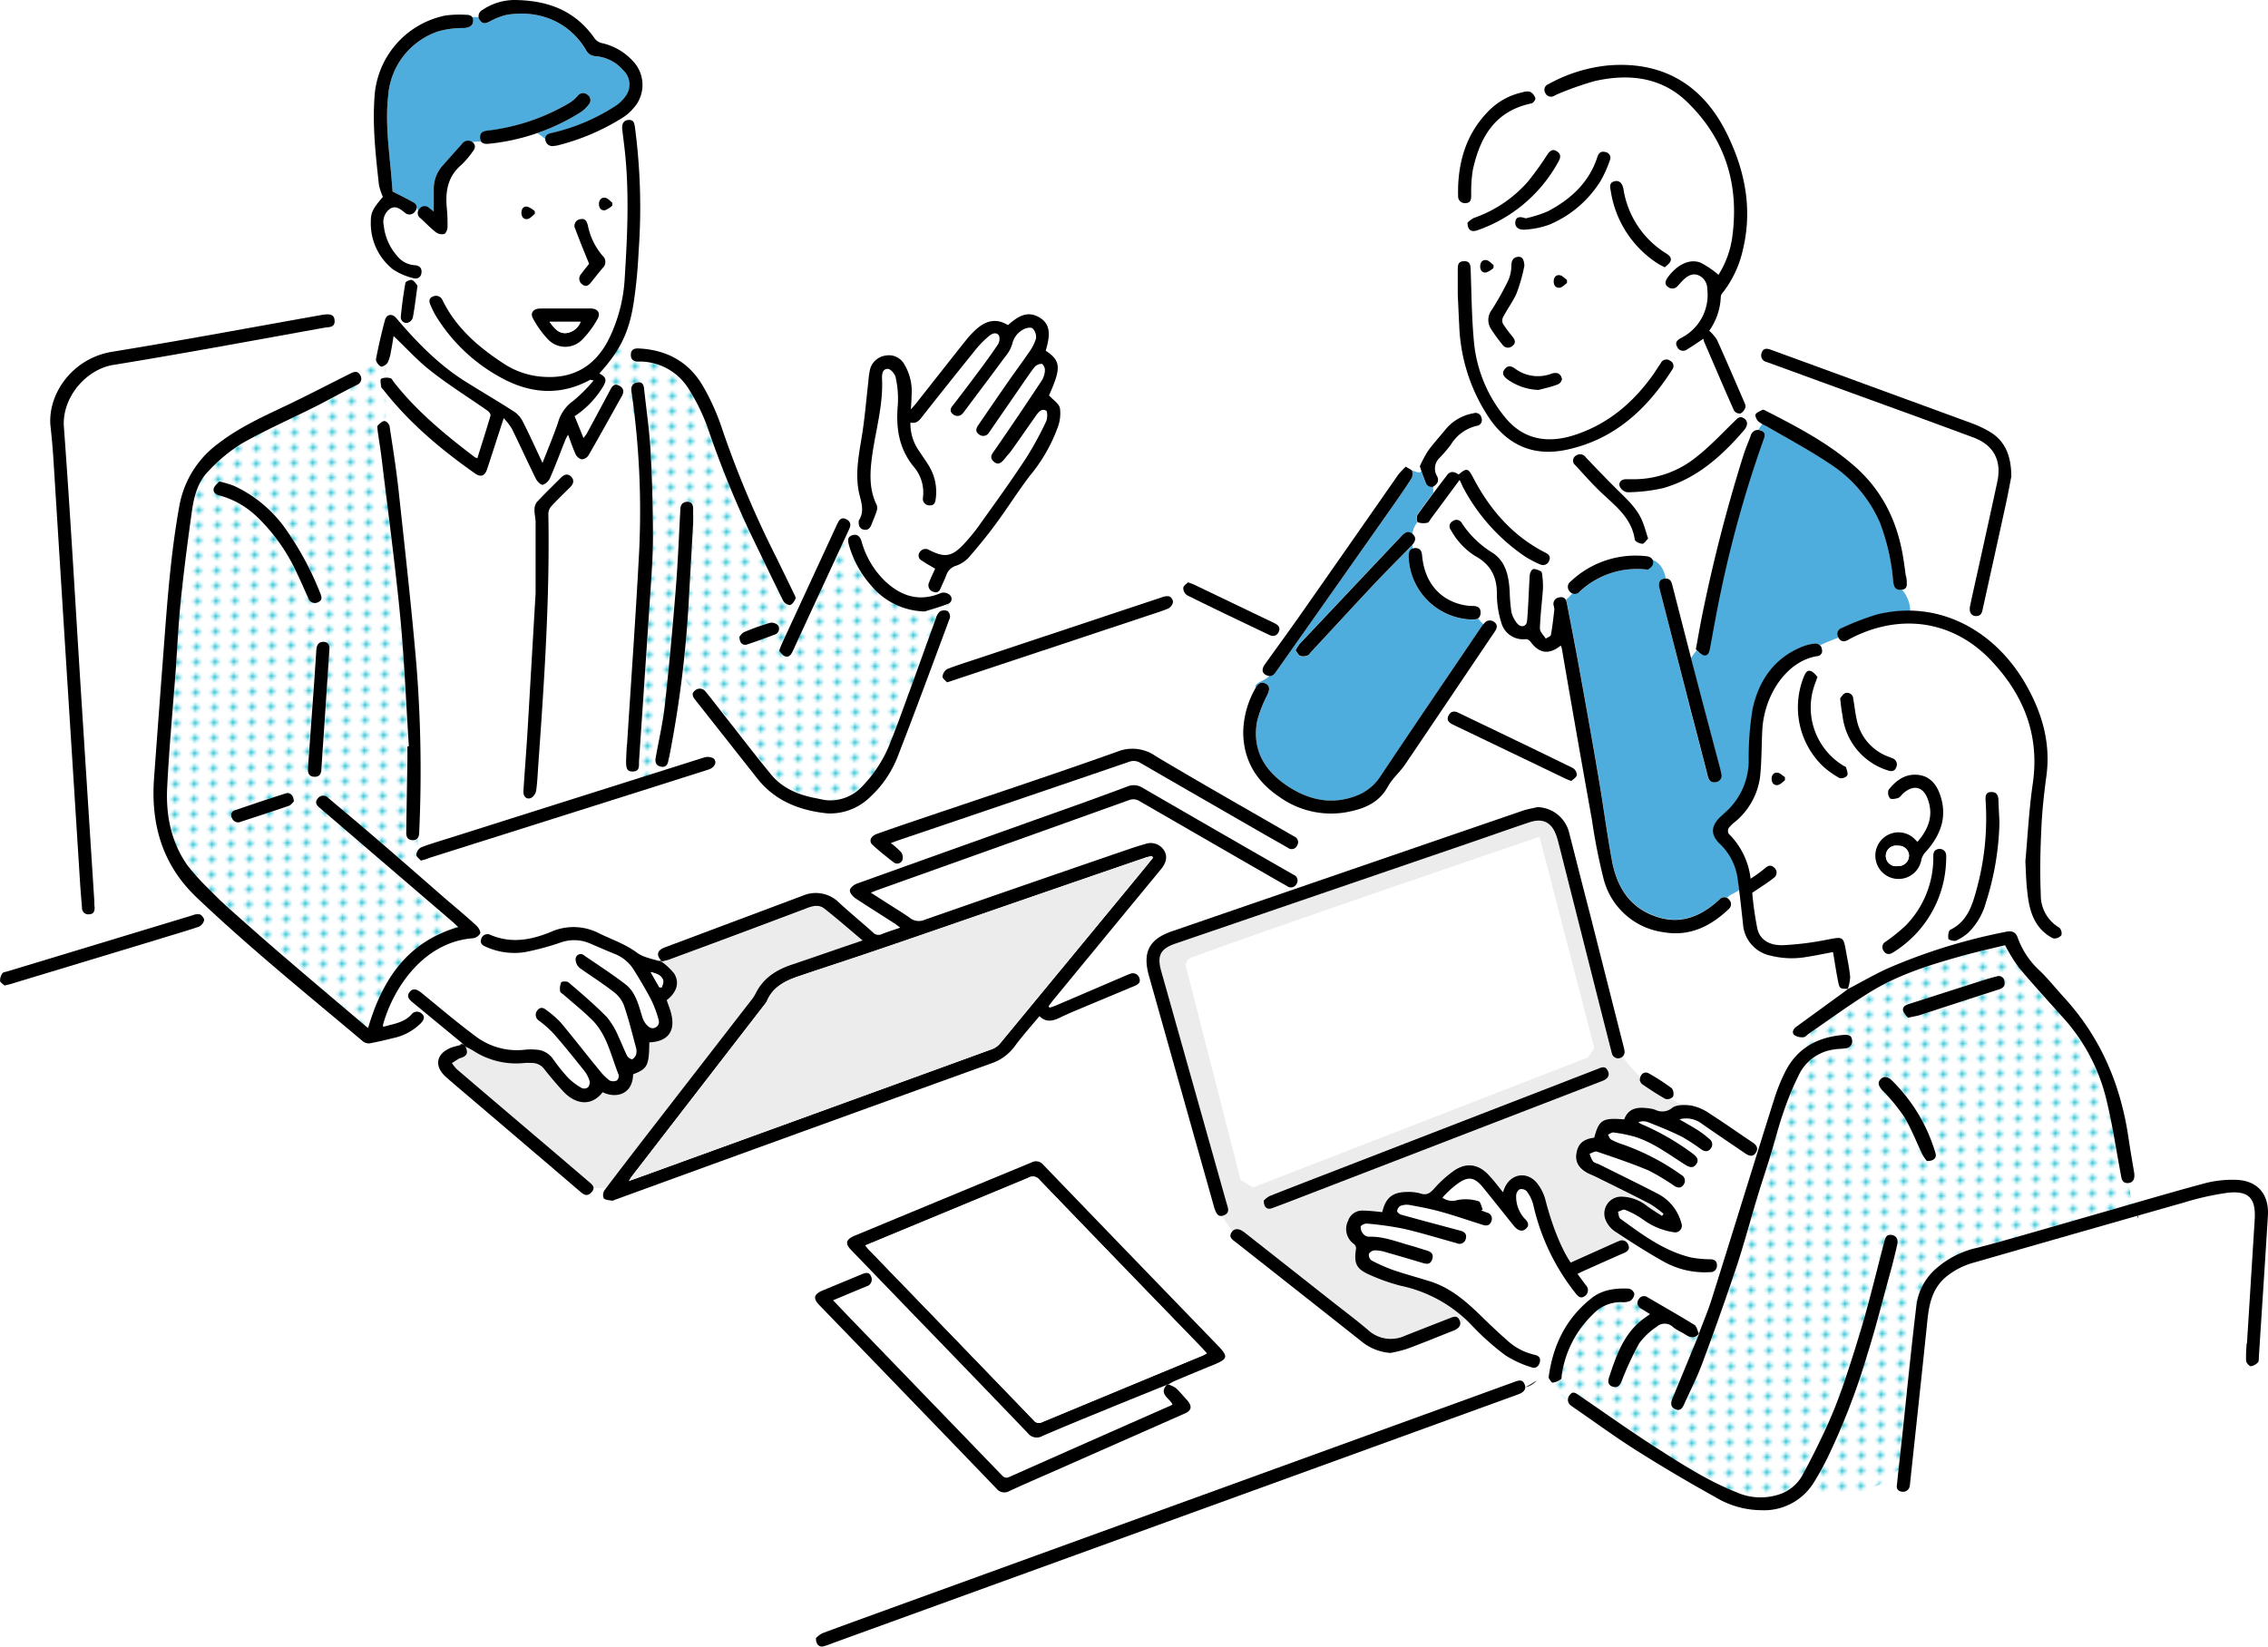 <svg xmlns="http://www.w3.org/2000/svg" xmlns:xlink="http://www.w3.org/1999/xlink" viewBox="0 0 440 319.54"><defs><style>.eb8f2ee5-2027-4ff3-bd45-4a8de9df775e{fill:none;}.ac061d5a-a4cb-440f-8bba-7eaee1c711db{fill:#fff;}.e74c40bb-4afe-455e-947e-11507e154df3{fill:#35c6d8;}.bc7e5933-16e0-467a-9f10-6c41ea0d8b71{fill:url(#a2e8fb4d-fe3a-4fbb-ac25-416e69374752);}.b1e6d0ae-3d3e-42af-9a35-90032ef0547a{fill:#383838;}.a9c55907-7b41-4474-bd65-0096a62b3274{fill:#ececec;}.aafc319d-2b95-4470-81e6-b9e3298f116f{fill:#4eaddd;}</style><pattern id="a2e8fb4d-fe3a-4fbb-ac25-416e69374752" data-name="新規パターン 2" width="5" height="5.21" patternTransform="matrix(0.01, -0.59, 0.61, -0.01, 259.79, 1418.08)" patternUnits="userSpaceOnUse" viewBox="0 0 5 5.21"><rect class="eb8f2ee5-2027-4ff3-bd45-4a8de9df775e" width="5" height="5.21"/><rect class="ac061d5a-a4cb-440f-8bba-7eaee1c711db" x="0.01" y="0.01" width="4.98" height="5.18"/><circle class="e74c40bb-4afe-455e-947e-11507e154df3" cx="2.5" cy="2.6" r="1"/></pattern></defs><g id="b500431e-24c1-4b2d-beee-160981fd76f0" data-name="レイヤー 2"><g id="bb683f6e-d21e-4312-bc0b-1136e6cacb4f" data-name="img"><path class="ac061d5a-a4cb-440f-8bba-7eaee1c711db" d="M332.13,65.12S382.41,82,385,84.07s4.24,3.12,4.13,8S382.63,123,382.63,123s-8.25-3.57-11.71-3.23-.44-4.69-3.34-14.83-8.25-15.61-15.27-19-14.58-7.28-14.58-7.28Z"/><path class="ac061d5a-a4cb-440f-8bba-7eaee1c711db" d="M121.62,144.49h0c.79-12.5,2.06-23.93,2.61-36.45a230.16,230.16,0,0,0-.92-28.68l-2.51-3.12a4.84,4.84,0,0,1-.26.72c-2.12,3.81-4.23,7.63-6.41,11.4a1.71,1.71,0,0,1-1.32.76,1.86,1.86,0,0,1-1.17-1c-.54-1.15-.93-2.38-1.46-3.78a8.06,8.06,0,0,0-.49.91c-1,2.49-1.92,5-3,7.47a2.44,2.44,0,0,1-1.43,1.34c-.35.07-1.08-.67-1.34-1.19-1.59-3.23-3.08-6.51-4.67-9.74a13,13,0,0,0-1.56-2c-.32,1-.51,1.56-.7,2.15-.84,2.59-1.67,5.19-2.53,7.77-.43,1.29-1.22,1.58-2.27.85A82.24,82.24,0,0,1,74.93,76.31v5.52a1.91,1.91,0,0,1,.74,1c.64,4.16,1.29,8.32,1.75,12.5,1.22,11.35,2.51,22.69,3.47,34.06a259.82,259.82,0,0,1,.52,31.45c0,.16,0,.33,0,.5a1.93,1.93,0,0,1-.43,1.31v2.58a1.56,1.56,0,0,1,.71-.78c1.63-.65,3.33-1.13,5-1.66q18.25-5.79,36.52-11.55v-1.62a1.77,1.77,0,0,1-.49.06c-1,0-1.31-.5-1.25-2.22l.06-1.56Zm-11-50c-1.24,1.24-2.52,2.46-3.72,3.76a2.3,2.3,0,0,0-.58,1.44c.31,16.15-.78,32.25-1.92,48.35-.13,1.75-.19,3.52-.42,5.26a2.16,2.16,0,0,1-.9,1.5c-.92.49-1.67-.17-1.59-1.32.24-3.8.55-7.59.78-11.38.51-8.4,1-16.79,1.59-27,0-3.39,0-8.55,0-13.72,0-.83-.24-1.66-.22-2.49a2.39,2.39,0,0,1,.46-1.48c1.53-1.64,3.15-3.2,4.74-4.79.59-.59,1.25-.77,1.89-.16S111.3,93.84,110.67,94.48Z"/><path class="bc7e5933-16e0-467a-9f10-6c41ea0d8b71" d="M80.09,163c-1,0-1.26-.81-1.2-1.71,0-.16,0-.33,0-.49q.11-6.78.22-13.57c0-.8,0-1.6,0-2.4l.19,0c-.55-8.47-.89-17-1.7-25.41-1-10.15-2.36-20.27-3.58-30.4-.22-1.82-.53-3.63-.78-5.45,0-.31-.12-.76,0-.93.38-.39.9-.92,1.34-.9a.64.64,0,0,1,.29.12V76.31c-.15-.2-.32-.38-.48-.58S74,75.3,74,75.06c-.08-.54-.22-1.42,0-1.55a1.73,1.73,0,0,1,1-.19V70.6c-.34.29-.86.54-1.05.43a2.94,2.94,0,0,1-.55-.49l-4.09,1.57a1.52,1.52,0,0,1,.62.47,1.28,1.28,0,0,1-.6,2C66.62,76,64,77.48,61.33,78.83c-4.82,2.43-9.78,4.6-14.46,7.26a30.91,30.91,0,0,0-6.41,5.32c-2.12,2.11-2.84,5-3.24,7.88-.79,5.58-1.51,11.18-2.1,16.79-.47,4.53-.7,9.08-1,13.62-.58,7.74-1.31,15.47-1.69,23.22-.25,5.32.76,10.49,3.93,15a43.45,43.45,0,0,0,4.34,4.78c1.24,1.29,2.54,2.54,3.88,3.73,3.79,3.37,7.58,6.73,11.43,10,4.88,4.2,9.81,8.35,14.73,12.52.23.19.48.37.71.55,2.74-9.27,7.48-16.66,17.49-19.59-.41-.37-.74-.69-1.08-1L62.3,157a3,3,0,0,0-.27-.23c-.65-.51-1-1.13-.36-1.84a1.29,1.29,0,0,1,2-.09c1.89,1.6,3.8,3.18,5.69,4.79q3.69,3.14,7.36,6.32L78,167l3-.73a1,1,0,0,1-.13-.35,1.64,1.64,0,0,1,.2-.63v-2.58A1.11,1.11,0,0,1,80.09,163ZM56,156.39c-3.09,1.07-6.21,2.06-9.31,3.09a1.24,1.24,0,0,1-1.68-.73,1,1,0,0,1,.67-1.55c3.25-1.1,6.5-2.21,9.78-3.24.8-.25,1.51.43,1.53,1.59C56.78,155.74,56.46,156.24,56,156.39ZM49.69,100a16.91,16.91,0,0,0-7.07-3.92c-.76-.2-1.3-.64-1.06-1.44.14-.48.65-.85,1-1.25a23.49,23.49,0,0,1,2.88.87,25.16,25.16,0,0,1,9.75,8,59.18,59.18,0,0,1,7,12.91c.28.64.38,1.29-.4,1.64a1.32,1.32,0,0,1-1.91-.68c-.76-1.63-1.44-3.29-2.23-4.9A35.69,35.69,0,0,0,49.69,100Zm13.09,43c-.14,2-.31,4.06-.42,6.09,0,1-.35,1.68-1.46,1.6s-1.2-.93-1.15-1.75c.4-5.75.84-11.49,1.25-17.23.14-1.91.24-3.83.38-5.74.07-.85.44-1.5,1.4-1.47s1.13.72,1.14,1.27C63.53,131.72,63.15,137.38,62.78,143.05Z"/><path class="bc7e5933-16e0-467a-9f10-6c41ea0d8b71" d="M183.89,117.18c-1.46.59-3,1-4.48,1.48a13.88,13.88,0,0,1-10.38-5,20.13,20.13,0,0,1-4.34-7.91c-.18-.65-.25-1.25.21-1.63l-.65-.34q-2.06,4.45-4.12,8.92c-2.13,4.6-4.27,9.2-6.38,13.81-.31.67-.77,1.15-1.46.89-.47-.18-.79-.75-1.13-1.1.21-.56.31-.91.46-1.23,1.06-2.3,2.13-4.6,3.19-6.89a11.36,11.36,0,0,1-1.45-.81s-.08,0-.12,0a1.69,1.69,0,0,1-1.31-.86c-2.26-4.54-4.44-9.12-6.65-13.69a197.69,197.69,0,0,1-8-19.9,38.05,38.05,0,0,0-3.87-7.8,11.16,11.16,0,0,0-8.89-5c-.24,0-.48,0-.72,0-.92,0-1.45-.43-1.41-1.39a2,2,0,0,1,.21-.65l-2.48-.76a56.06,56.06,0,0,1-3.82,5.12,4,4,0,0,1,1.13,1l1.76,1.21a1.81,1.81,0,0,1,.9.1,1.19,1.19,0,0,1,.76,1.19,1.94,1.94,0,0,0,.35-.28,1.94,1.94,0,0,1-.35.28,1.94,1.94,0,0,1,0,.24c1.25,1,2.24,4.45,2.24,4.45s-.3-2.86-.5-4.29a4.59,4.59,0,0,1-.1-.83,1.29,1.29,0,0,1,1.24-1.36c.85-.12,1.15.4,1.23,1.12.43,3.93,1,7.86,1.25,11.8.32,5.63.47,11.26.49,16.89,0,3.87-.3,7.74-.55,11.61-.7,10.67-1.44,21.33-2.15,32-.06.82.17,1.78-.77,2v1.62c1.31-.42,4.87-1,4.87-1l.45-1.54s-1.41-1-1.31-1.62c.61-3.43,1.4-6.83,1.79-10.27.82-7.43,1.5-14.87,2.1-22.31.43-5.22.63-10.46.91-15.7,0-.91.5-1.46,1.38-1.48s1.13.71,1.11,1.5,0,1.68,0,2.52h0q-.39,7-.79,14c-.3,5.31-.74,10.6-1.37,15.87.74.95,1.47,2.05,2.21,3.16a1,1,0,0,1,.31-.41,1.39,1.39,0,0,1,2.13.24c1.32,1.6,2.57,3.26,3.85,4.89,2.93,3.71,5.79,7.46,8.79,11.11,2.24,2.73,5.36,4,8.73,4.63.67.13,1.33.3,2,.38a8.42,8.42,0,0,0,7-2.71,25.2,25.2,0,0,0,5.58-8.88c1.39-3.45,2.63-7,3.9-10.45,1.62-4.43,3.19-8.88,4.81-13.3a2.5,2.5,0,0,1,.78-1.29,1.78,1.78,0,0,1,1.19-.16,2.42,2.42,0,0,0,.48-1.46C184,117.08,184,117.15,183.89,117.18Zm-33.67,6q-2.62,1-5.29,1.9c-.85.28-1.48-.29-1.47-1.52.2-.2.5-.71.94-.89a47.4,47.4,0,0,1,5-1.79,1.77,1.77,0,0,1,1.58.54A1.2,1.2,0,0,1,150.22,123.16Z"/><path class="ac061d5a-a4cb-440f-8bba-7eaee1c711db" d="M164.25,103.78l.65.34a1.19,1.19,0,0,1,.43-.25c1-.36,1.52.23,1.81,1.18a17.1,17.1,0,0,0,4.51,7.67c2.89,2.69,6.13,3.91,9.89,2.71v-.55a1.06,1.06,0,0,1-.5-.09,1.3,1.3,0,0,1-.81-1.85c.34-.9.77-1.76,1.16-2.63-.9-.54-1.76-1-2.58-1.57a1.07,1.07,0,0,1-.39-1.65,1.31,1.31,0,0,1,1.81-.41c2.9,1.49,4.31,1.37,6.59-1a36,36,0,0,0,3.67-4.57c2.89-4,5.79-8.07,8.52-12.22a64.66,64.66,0,0,0,3.9-7.13c.3-.6.3-2,0-2.13-.93-.49-1.54.38-2.06,1.12-1.54,2.2-3.07,4.4-4.63,6.59-.39.55-.86,1-1.29,1.58-.59.7-1.25,1.45-2.18.6s-.29-1.5.25-2.29q4.64-6.7,9.13-13.52a4.15,4.15,0,0,0,.56-2c0-.4-.39-1.15-.61-1.15a1.91,1.91,0,0,0-1.4.61c-1,1.29-1.9,2.68-2.83,4q-2.79,4.05-5.59,8.11c-.13.2-.26.4-.41.6a1.3,1.3,0,0,1-2,.33c-.71-.52-.51-1.16-.07-1.79,1.95-2.84,3.89-5.69,5.86-8.51,1.28-1.85,2.63-3.64,3.88-5.49a9.1,9.1,0,0,0,1.43-2.74,2.35,2.35,0,0,0-.66-2c-.3-.28-1.32-.1-1.79.21a4.17,4.17,0,0,0-2.13,2.73A6.73,6.73,0,0,1,195,69.23c-2.59,3.52-5.22,7-7.84,10.5a4.8,4.8,0,0,1-.45.56,1.3,1.3,0,0,1-1.85.07c-.65-.51-.49-1.11,0-1.69,1.55-2,3.12-4.06,4.65-6.12,1.39-1.86,2.77-3.73,4.06-5.66a2.06,2.06,0,0,0,.23-1.79c-.56-.76-1.42-.34-2,.17a19.05,19.05,0,0,0-2.29,2.29Q184.21,74.12,179,80.74c-.61.79-1.16,1.54-2.39,1.22a9.14,9.14,0,0,0,1.6,5.41c.66,1,1.32,1.92,1.93,2.9a9.74,9.74,0,0,1,1.38,6.45c-.08.75-.32,1.39-1.22,1.31a1.26,1.26,0,0,1-1.27-1.46,7.69,7.69,0,0,0-1.87-6.14c-2.84-3.55-3.39-7.54-3-11.9a18.84,18.84,0,0,0-.42-5.33c-.12-.66-1-1.67-1.53-1.66-1.09,0-1.15,1.18-1.11,2,.24,5.28-1.36,10.31-2,15.46-.37,3-.46,6,.91,8.84a1.69,1.69,0,0,1,.09,1.15c-.29.95-.7,1.87-1.06,2.8-.28.72-.77,1.15-1.57.93a1.07,1.07,0,0,1-.8-.75.77.77,0,0,1,0-.15h-1.81a2,2,0,0,1-.21.92C164.56,103.12,164.41,103.45,164.25,103.78Z"/><path class="ac061d5a-a4cb-440f-8bba-7eaee1c711db" d="M79.91,54.34c.52.21.86.83,1.1,1.09-.33,2.34-.55,4.29-.91,6.21a1.54,1.54,0,0,1-1,1,1.27,1.27,0,0,1-.31,0l-.3.81A48.51,48.51,0,0,0,90.61,74.15c3,1.9,6.1,3.69,9.1,5.62a5,5,0,0,1,1.69,1.9c1.31,2.56,2.49,5.18,3.85,8.08,1.08-2.78,2.13-5.27,3-7.81a7.58,7.58,0,0,1,2.91-4.2,29.41,29.41,0,0,0,4-4c-.47-.09-.6-.16-.67-.12-5.82,3.17-11.63,2.67-17.23-.39A33.53,33.53,0,0,1,84.55,61.28c-.39-.65-.71-1.35-1-2s-.45-1.38.4-1.72a1.37,1.37,0,0,1,1.91.72C88.53,63.72,93,67.52,98,70.74a15.7,15.7,0,0,0,7.36,2.38c5.79.42,10-2,12.65-7.11a30.47,30.47,0,0,0,3.2-12.24c.5-8,.87-16,.06-24-.16-1.55-.37-3.1-.55-4.65a1.61,1.61,0,0,1,.5-1.58v-1c-.16.11-.3.24-.46.34a43.67,43.67,0,0,1-12.53,5.34,6.15,6.15,0,0,1-.83.12,1.35,1.35,0,0,1-1.57-1.15c0-.09,0-.15,0-.22a13.46,13.46,0,0,0-1.57-1.16,39.26,39.26,0,0,1-9.33,2.09c-.65.06-1.26,0-1.57-.45a10.77,10.77,0,0,0-1.76.09s.07,0,.11.06c.74.56.51,1.27,0,1.89A17.87,17.87,0,0,1,89.51,32c-2.65,2.24-3.13,5.15-2.83,8.36a30.68,30.68,0,0,1,.14,3.71c0,.48-.31,1.22-.65,1.34a2,2,0,0,1-1.59-.33c-1.07-.83-2-1.82-3-2.73a1.23,1.23,0,0,1-.4-1.51c-.12-.21-.22-.44-.34-.65a1.14,1.14,0,0,1-.27.78,1.28,1.28,0,0,1-2,.26c-.84-.64-1.7-1.43-2.8-.79a3.11,3.11,0,0,0-1.29,3.28A10.58,10.58,0,0,0,77,49.61a4.75,4.75,0,0,0,3.38,1.85c1,.06,1.52.54,1.38,1.54s-1,1.2-1.73.94l-.63-.21-.41.86S79.72,54.25,79.91,54.34Zm37.52-16c.49.08.91.62,1.36.95v.56a4.46,4.46,0,0,1-1.39.9c-.74.14-1.18-.39-1.2-1.15S116.63,38.25,117.43,38.38Zm-4.83,4.15c1-.2,1.26.51,1.45,1.33a12.92,12.92,0,0,0,2.83,5.77,1.59,1.59,0,0,1,.05,2.35c-.77.91-1.52,1.86-2.27,2.8-.47.6-1,1-1.73.4a1.33,1.33,0,0,1-.21-2c.59-.76,1.2-1.5,1.57-2-1-2.44-1.87-4.57-2.67-6.73A1.29,1.29,0,0,1,112.6,42.53Zm-7.89,17.33h4.92c1.64,0,3.28,0,4.92,0,1.43,0,2.06.91,1.33,2.12a18.34,18.34,0,0,1-3,4,4.59,4.59,0,0,1-6.44,0,18.58,18.58,0,0,1-3-4.11C102.77,60.68,103.39,59.88,104.71,59.86ZM102.34,40.1a4.36,4.36,0,0,1,1.41.88c0,.17,0,.34,0,.51-.45.35-.86.88-1.36,1-.82.18-1.25-.43-1.25-1.21S101.59,40,102.34,40.1Z"/><path class="b1e6d0ae-3d3e-42af-9a35-90032ef0547a" d="M128.44,186.59h0a2.05,2.05,0,0,1-.2-.23h-.64c.29.09.58.17.86.27Z"/><path class="a9c55907-7b41-4474-bd65-0096a62b3274" d="M145.58,194.37a8.34,8.34,0,0,0,1-1.48c1.46-3,4-4.61,7-5.62,3.91-1.31,7.8-2.68,11.7-4l2.06-.71c-2.59-2.17-4.95-4.25-7.43-6.19-1.07-.84-2.35-.49-3.56,0q-13.21,5-26.45,9.87a14.85,14.85,0,0,1-1.49.4l0,0h0a12.91,12.91,0,0,1,2.26,2.16c1.13,1.78.53,3.7-1.43,5.2.27.78.59,1.56.81,2.36,1,3.62-.52,5.68-4.18,5.83-.06,4.54-.34,5.11-3.14,6.19-.09,4-3.41,4.73-5.92,3.48-2.14,2.82-5.22,2.4-7.59-.1-1.28-1.37-2.49-2.82-3.66-4.28a2.93,2.93,0,0,0-2.44-1.29,11.38,11.38,0,0,0-1.43,0,15.25,15.25,0,0,1-10.07-2.44c-.47-.28-1-.52-1.47-.77.7,1.36.47,2-.94,2.42a1.23,1.23,0,0,0-.23.08l-1.36.87a7.8,7.8,0,0,0,.93,1.18q9.58,8.19,19.21,16.36l6.3,5.39c.48.41,1,.82,1,1.38h2.46c2.15-2.89,4.37-5.74,6.57-8.59Q134.87,208.19,145.58,194.37Z"/><path class="ac061d5a-a4cb-440f-8bba-7eaee1c711db" d="M218.66,152.65a3.18,3.18,0,0,1,3,.25c8,4.61,23.93,13.79,23.93,13.79l4.22-2.22-5-2.84q-11.76-6.76-23.52-13.56a2.45,2.45,0,0,0-2.23-.23q-22.44,7.68-44.9,15.28l-1.34.49a15.44,15.44,0,0,1,2,1.77,3.5,3.5,0,0,1,.3,1.3,8.43,8.43,0,0,1,1.38,1.12l33.57-12Q214.38,154.26,218.66,152.65Z"/><path class="ac061d5a-a4cb-440f-8bba-7eaee1c711db" d="M251.47,171.55a1.22,1.22,0,0,1-1.87.39c-1.36-.76-2.72-1.54-4.07-2.32q-12.24-7.05-24.46-14.11a2.28,2.28,0,0,0-2.12-.22q-20.72,7.43-41.45,14.82s0,.1,0,.15,0-.1,0-.15l-7.41,2.65c-.33.12-.66.27-1.2.48l3.23,2.08c1.45.93,2.93,1.81,4.33,2.81a2.8,2.8,0,0,0,2.86.38q19.74-6.9,39.5-13.67c1.06-.37,2.13-.72,3.2-1a3.07,3.07,0,0,1,3.72,1.13q1.11,1.71-.56,3.73-10.51,12.75-21,25.51c-.28.35-.54.72-.81,1.08l.2.27c.39-.13.8-.24,1.17-.4q6.79-2.9,13.58-5.82c.3-.12.59-.26.89-.35a1.31,1.31,0,0,1,1.77.8,1,1,0,0,1,0,.89c.65-.48,1.31-.74,1.94-1.26-.69-3.76.49-7.28,4.5-8.66l25.06-8.62c-.28-.41-.52-1-.79-1.44A1.26,1.26,0,0,1,251.47,171.55Z"/><path class="ac061d5a-a4cb-440f-8bba-7eaee1c711db" d="M307.29,150.32,303,125.72a2.7,2.7,0,0,0-.18-.44c-2.27,1.83-4.17,1.56-5.87-.75a1.23,1.23,0,0,0-.9-.5,4.38,4.38,0,0,1-4.77-3.22c-.08-.27-.14-.54-.21-.81-.62.07-.8.29-.85,1a1.25,1.25,0,0,1-.11,1.59l-10.77,16a16.77,16.77,0,0,1,1.61,1.2,1,1,0,0,1,.08-.79c.42-.91,1.18-1,2-.55,7.39,3.55,14.79,7.09,22.15,10.7a1.62,1.62,0,0,1,.76,1.35,1,1,0,0,1-.17.34A10.34,10.34,0,0,0,307.29,150.32Z"/><path class="aafc319d-2b95-4470-81e6-b9e3298f116f" d="M273.82,92.84c-1.14,1.79-2.34,3.53-3.56,5.27q-11.25,16-22.53,32c-.38.53-.77,1.09-1.5,1-.51.92-3.16,1.3-2.67,2.47.47-.85,1.07-1.38,2-.9s.71,1.29.33,2.16a24.05,24.05,0,0,0-2,5.13c-1,5.46,1.38,9.53,5.76,12.48,4.2,2.83,8.78,3.87,13.68,1.91a9.63,9.63,0,0,0,4.51-3.74c6.42-9.62,12.93-19.18,19.41-28.75a6.68,6.68,0,0,1,.57-.72A5,5,0,0,1,286.8,120a1.89,1.89,0,0,1-1.16.23h-.36a12.63,12.63,0,0,1-12-12.27c0-.69.17-1.25.75-1.47v-.8a2.2,2.2,0,0,1-.2.23c-2.53,2.62-5.12,5.19-7.61,7.84-4,4.28-8,8.62-12,12.93-.19.21-.36.51-.59.58a2.26,2.26,0,0,1-1.34.11c-.39-.19-.62-.73-1-1.15a8.63,8.63,0,0,1,.77-1.23q9.9-10.49,19.81-21c.65-.69,1.36-1,2.16-.32a4,4,0,0,1,1-2.35h0c-.21-.1-.29-1.15-.05-1.49,1-1.41,2-2.8,3.07-4.18V94.31a.79.79,0,0,1-.22.09,1.32,1.32,0,0,1-1.17-.54,24.19,24.19,0,0,1-.92-2.41c-.38.51-1.1,0-2-.19a.45.45,0,0,1,.12.16A1.89,1.89,0,0,1,273.82,92.84Z"/><path class="ac061d5a-a4cb-440f-8bba-7eaee1c711db" d="M287.41,81a1.12,1.12,0,0,1-.93,1.53,8,8,0,0,0-5,3.64,26.55,26.55,0,0,1-2.18,2.56,2.84,2.84,0,0,0-.53,3.52,1.51,1.51,0,0,1,.17,1.13,2.12,2.12,0,0,1-.83.9v1.38q1.32-1.77,2.66-3.52c.67-.87,1.47-.6,2.22-.09,1.59-1.34,1.86-1.24,2.83.63,3.25,6.21,7.66,11.31,14,14.54.66.33,1.06.76.75,1.5a1.26,1.26,0,0,1-1.76.78,18.64,18.64,0,0,1-3-1.58,37.15,37.15,0,0,1-12.08-13.61c-.19-.35-.36-.71-.61-1.21-1.94,2.63-3.74,5.07-5.56,7.51-.21.29-.41.76-.68.8a3.35,3.35,0,0,1-1.81-.08,4,4,0,0,0-1,2.35h0c.75.69.48,1.36,0,2v.8a1.55,1.55,0,0,1,.47-.11c1,0,1.32.55,1.4,1.51.48,5.2,3.48,8.67,8.22,9.58a10,10,0,0,0,1.55.14c.93,0,1.6.28,1.57,1.34a1.24,1.24,0,0,1-.48,1,5,5,0,0,0,1.08,1.16l.17-.22a1.36,1.36,0,0,1,1.95-.18,1.2,1.2,0,0,1,.19.21c.05-.66.23-.88.85-1a17.68,17.68,0,0,1-.64-4.61c.06-3.39-1.17-5.83-4.19-7.48a13.75,13.75,0,0,1-4.7-5,1.14,1.14,0,0,1,.31-1.77,1.18,1.18,0,0,1,1.78.37,18.79,18.79,0,0,0,6,5.79c2.63,1.78,3.11,4.61,3.29,7.52a30.34,30.34,0,0,0,.33,3.94,5.29,5.29,0,0,0,1.18,2.29c.71.8,1.75.54,1.85-.5.27-2.92.32-5.87.52-8.81,0-.47.32-1.18.66-1.29s1,.17,1.49.4c.18.09.26.48.28.75a16.56,16.56,0,0,1,.14,2.63c-.18,2.59-.52,5.16-.59,7.75,0,.64.73,1.3,1.13,1.95.35-.24.95-.43,1-.73.3-1.63.48-3.28.67-4.94a4.19,4.19,0,0,0-.15-.82,1.27,1.27,0,0,1,1.17-1.52,1,1,0,0,1,1.22.55l1.28-1.28a1.5,1.5,0,0,1-.56-.42,1.28,1.28,0,0,1,.27-1.91,18.3,18.3,0,0,1,14.63-4.88,6.25,6.25,0,0,1-1.61-2.7c-.33-.15-.6-.35-.62-.53-.59-4.12-3.61-6.44-6.35-9-1.83-1.72-3.5-3.62-5.2-5.47a1.11,1.11,0,0,1-.08-1.64,4.73,4.73,0,0,1-1-1.45c-.17,0-.33.11-.5.14-6.32,1.38-11.34-.74-15-6-.34-.48-.65-1-.95-1.49-1,0-1.5,0-1.72.34A1.08,1.08,0,0,1,287.41,81Z"/><path class="ac061d5a-a4cb-440f-8bba-7eaee1c711db" d="M323.12,112.28h0c.85,0,1.11.57,1.3,1.34q1.82,7.1,3.67,14.18a10.92,10.92,0,0,1,1.13-1.56L329,126c.46-2.47.82-4.6,1.25-6.72a307,307,0,0,1,8-31c.4-1.26.93-2.47,1.39-3.71a1.4,1.4,0,0,1,1.65-1.06,6.35,6.35,0,0,1,.77-1.14,3,3,0,0,1-.8-.53c-.32-.34-.66-1.06-.51-1.36a1.38,1.38,0,0,1,.61-.52,12.7,12.7,0,0,0-3.56-1.19,17.14,17.14,0,0,1,.71,2.57h0c.64.49.6,1.26,0,2.09v0c-.06.07-.09.15-.16.22-4.32,5-9.16,9.34-15.69,11.17a33.41,33.41,0,0,1-6.87.79.76.76,0,0,1-.28,0,7.07,7.07,0,0,1-.68.48,16.11,16.11,0,0,1,3.78,4.93c.48,1.09.76,2.27,1.2,3.63-.37.35-.75,1-1.09,1a2.63,2.63,0,0,1-.87-.25,6.25,6.25,0,0,0,1.61,2.7h0c.9.09,1.48.67,1.27,1.52a1.14,1.14,0,0,1-.27.46A2.43,2.43,0,0,1,323.12,112.28Z"/><path class="aafc319d-2b95-4470-81e6-b9e3298f116f" d="M369,114.43l-.08,0c-1.12.11-1.51-.61-1.63-1.63a41.67,41.67,0,0,0-2.59-11.43,25.86,25.86,0,0,0-10-11.57c-3.87-2.59-8-4.78-12.06-7.15-.23-.14-.48-.25-.73-.38a6.35,6.35,0,0,0-.77,1.14,2.21,2.21,0,0,1,.34.06c1.05.38.7,1.19.43,1.92a225.49,225.49,0,0,0-8.2,29.23c-.81,3.75-1.45,7.54-2.17,11.32-.13.71-.5,1.34-1.24,1.11a2.89,2.89,0,0,1-1.13-.84,10.92,10.92,0,0,0-1.13,1.56l.36,1.39q2.59,9.87,5.21,19.73c.1.38.19.78.26,1.17a1.27,1.27,0,0,1-1.06,1.7c-.87.16-1.32-.29-1.53-1.13q-1.62-6.35-3.28-12.67L322,114.39c-.34-1.31.05-2.08,1.16-2.11-.53-3.15-2.62-3.65-2.62-3.65a18.52,18.52,0,0,1-.78,1.92,16.32,16.32,0,0,0-13.24,4.23,1.3,1.3,0,0,1-1.43.36l-1.28,1.28a2.09,2.09,0,0,1,.18.55c.82,4.24,1.65,8.49,2.42,12.74,1.21,6.7,2.42,13.4,3.56,20.11,1,5.72,1.73,11.48,2.78,17.19,1,5.29,3.63,9.38,9.13,11,4.17,1.21,7.72-.11,10.91-2.79l.81-.71a1.22,1.22,0,0,1,1.49-.29c.63-.72,1.6-.94,2.35-1.5-.08-.62-.14-1.24-.21-1.86a11.45,11.45,0,0,0-3.48-7.07c-1.83-1.75-1.77-3.41,0-5.18.4-.39.82-.76,1.24-1.14a13.45,13.45,0,0,0,4.34-9.94,57.68,57.68,0,0,1,.77-10c1.22-5.58,4.32-10,9.89-12.13a8.72,8.72,0,0,1,2.09-.49,1.2,1.2,0,0,1,1.42,1,14.65,14.65,0,0,0,3.77-1.52,1.29,1.29,0,0,1-.61-.58,1.21,1.21,0,0,1,.66-1.87,49.81,49.81,0,0,1,6.92-2.66,25.1,25.1,0,0,1,6.36-.7A6.57,6.57,0,0,0,369,114.43Z"/><path class="ac061d5a-a4cb-440f-8bba-7eaee1c711db" d="M307.46,251.52c-.77.57-1.32.07-1.79-.56a42.55,42.55,0,0,1-8.21-17.21,7.32,7.32,0,0,0-1.3-2.62,1.43,1.43,0,0,0-1.35-.33,1.54,1.54,0,0,0-.66,1.25,6.29,6.29,0,0,0,1.59,4.37c.57.56,1.16,1.26.28,2.05-.68.62-1.54.38-2.32-.59-2-2.47-3.95-4.95-5.94-7.4-1.73-2.14-3-2.29-5.21-.59a19,19,0,0,0-2.71,2.53,3.29,3.29,0,0,0,2.91.46,8.53,8.53,0,0,1,4.11.23c.36.07.54,1,.8,1.59l-.28.19,1.09.42a1.22,1.22,0,0,1,.87,1.69c-.29.84-.94.93-1.66.7-2.71-.85-5.4-1.79-8.14-2.55-2-.56-4.05-.94-6.09-1.32a3.41,3.41,0,0,0-1.76.19,1.33,1.33,0,0,0-.63,1c0,.21.43.61.74.69,3.82,1.06,7.65,2.08,11.47,3.1.8.21,1.35.62,1.12,1.52a1.23,1.23,0,0,1-1.75.93c-3.43-.95-6.84-2-10.31-2.81a63,63,0,0,0-7.13-1c-.4-.05-1.15.31-1.21.58a2,2,0,0,0,.49,1.42,1.56,1.56,0,0,0,1.15.55c2.84-.09,5.42,1,8.07,1.72,1,.27,2,.63,3,.92s1.48.72,1.17,1.72-1,1-1.85.73c-2.38-.71-4.76-1.42-7.15-2.09a7.09,7.09,0,0,0-2.12-.36,1.49,1.49,0,0,0-1.17.68,1.39,1.39,0,0,0,.49,1.27,31.86,31.86,0,0,0,4.27,1.89c2.35.8,4.75,1.44,7.11,2.18,4,1.26,7,3.9,9.94,6.76,1.63,1.6,3.29,3.17,5,4.67a11.56,11.56,0,0,0,5.25,2.8c.75.16,1.3.49,1.12,1.37a1.79,1.79,0,0,1-.2.55h2.33A21.62,21.62,0,0,1,308.73,252a7.37,7.37,0,0,1,1-.65,6.06,6.06,0,0,0-1.66-1A1.25,1.25,0,0,1,307.46,251.52Z"/><path class="ac061d5a-a4cb-440f-8bba-7eaee1c711db" d="M356.59,190.22c-.32-1.77-.61-3.54-.94-5.46-1.72.32-3.39.68-5.06.93a16.56,16.56,0,0,1-7-.23,6.71,6.71,0,0,1-5.4-6.14c-.24-2.2-.75-6.61-.75-6.61s-2.07,1.69-1.94,1.84a1.24,1.24,0,0,1-.13,1.83c-3.51,3.33-7.55,5.32-12.51,4.48a13.92,13.92,0,0,1-11.77-10.49,113.16,113.16,0,0,1-2.22-11.29q-.76-4.38-1.54-8.76a10.34,10.34,0,0,1-1.53.42,8.84,8.84,0,0,1-.92.83c-.59-.24-.89-.35-1.18-.49q-10.86-5.22-21.74-10.44a1.68,1.68,0,0,1-1-.95,16.77,16.77,0,0,0-1.61-1.2c-2.21,3.28-4.41,6.56-6.63,9.84-1,1.5-2.5,2.74-3.36,4.32-1.82,3.33-4.92,4.41-8.25,5a17.19,17.19,0,0,1-12.79-3c-4.44-3-7-7-7.09-12.51a17.73,17.73,0,0,1,2.36-8.59h0c-.49-1.17,2.16-1.55,2.67-2.47a1,1,0,0,1-.33,0c-1.07-.37-1.27-1.1-.54-2.14l3.36-4.69a4.68,4.68,0,0,1-.87-1.39,1.36,1.36,0,0,1-1.84.28c-5.26-2.52-10.53-5-15.76-7.61a1.41,1.41,0,0,1-.51-.54,7.52,7.52,0,0,1-2.26,1.46.85.85,0,0,1,.09.41,1.83,1.83,0,0,1-.88,1.23c-1.44.6-2.94,1.05-4.42,1.54L185,132c-.34.12-.69.22-1.28.4-.23-.28-.67-.6-.81-.91-1,.84-2.1,1.55-3.15.73-1.84,4.92-3.69,9.83-5.6,14.71a20.9,20.9,0,0,1-5.25,7.69,11.12,11.12,0,0,1-8.36,3.22c-4.8-.49-9.93-2.08-13.61-6.74-1.37-1.73-4.09-5.2-4.09-5.2l-4.29,1.46s0,1.63-1.08,2l-13.16,4.18-41.11,13c-.41.13-.84.24-1.58.45-.19-.23-.55-.51-.74-.79a4.41,4.41,0,0,0-3,.73l8.56,7.47c2,1.71,4,3.37,5.9,5.12.41.38.88,1.13.76,1.54a.64.64,0,0,1-.14.21c.13.25.25.5.39.72a1.24,1.24,0,0,1,1.73-.69c4,1.72,7.85,1,11.66-.55a10.8,10.8,0,0,1,9.4.24c2.46,1.22,5.08,2.06,7.35,3.76a12.56,12.56,0,0,0,4,1.56h.64c-1-1.08-.73-1.95.73-2.5q13.34-5,26.67-10a6.41,6.41,0,0,1,7.12,1.3c2.16,2,4.41,3.84,6.58,5.79a1.44,1.44,0,0,0,1.71.34c1.11-.45,2.26-.8,3.59-1.26-.43-.32-.72-.55-1-.75-2.59-1.67-5.21-3.3-7.77-5-.48-.33-1.06-1.07-1-1.53s.79-1.06,1.35-1.26c3.44-1.23,6.88-2.45,10.31-3.69a4.54,4.54,0,0,0-1.38-1.12.78.78,0,0,1,0,.23,1.1,1.1,0,0,1-1.74.4c-1.4-1.08-2.78-2.18-4.07-3.37-.75-.7-.34-1.67.83-2.1,2.3-.83,4.61-1.62,6.92-2.4,13.26-4.5,26.58-8.87,39.77-13.58a7.83,7.83,0,0,1,7.45.89c8.66,5.17,17.44,10.14,26.18,15.19l.73.41a1.19,1.19,0,0,1,.5,1.74c0,.07-.08.1-.12.16l.41,0-.41,0a1.13,1.13,0,0,1-1.62.3l-.15-.08-4.22,2.22,5,2.88a3.14,3.14,0,0,0,.31.18,2.27,2.27,0,0,1,.76.92l.79,1.44,43.07-14.81c.9-.3,1.86-.45,2.79-.67a6.52,6.52,0,0,1,6.17,5.08c1.34,5.2,2.64,10.4,4,15.6q3.24,12.81,6.49,25.62c.08.31.16.62.21.93a1.17,1.17,0,0,1-.37,1.19,27,27,0,0,0,3.49,4,1.1,1.1,0,0,1,1.68-.77,40.27,40.27,0,0,1,4.42,2.87,1.74,1.74,0,0,1,.24,1.63c-.07.17-.36.32-.66.42.84.46,1.71.9,2.62,1.29a9.75,9.75,0,0,1,1.46.1,9.49,9.49,0,0,1,3.47,1.52l.27.18c.23.06.44.14.68.2-.24-.06-.45-.14-.68-.2,2.74,1.76,5.4,3.64,8.11,5.45.75.5,1.11,1.09.66,1.89.1.19.19.37.29.54q1.69-5.42,3.38-10.82a35.65,35.65,0,0,1,2.19-5.45,12.43,12.43,0,0,1,4.16-4.77,16.32,16.32,0,0,0-.1-2.16.84.84,0,0,1-.49.27,2.8,2.8,0,0,1-1.78-.4c-.55-.5-.25-1.18.36-1.62l9.42-6.86c.2-.15.39-.32.59-.48v0C356.9,191.93,356.88,191.92,356.59,190.22Z"/><path class="b1e6d0ae-3d3e-42af-9a35-90032ef0547a" d="M358.55,191.89l0,0h0l.05,0v-.13s0,.08,0,.12Z"/><path class="b1e6d0ae-3d3e-42af-9a35-90032ef0547a" d="M329.55,258.77a.14.14,0,0,0,0,.06h0l0-.05Z"/><path class="ac061d5a-a4cb-440f-8bba-7eaee1c711db" d="M319.69,251.79c3,1.75,6,3.46,9,5.3.46.28.6,1.08.87,1.68h.05c.85-2.26,1.8-4.48,2.51-6.76q.84-2.65,1.66-5.31h-1.36a1.54,1.54,0,0,1-.79.24,16.28,16.28,0,0,1-8.91-2c-2.37-1.32-4.67-2.76-6.95-4.23a3.24,3.24,0,0,0-.86.08,1.26,1.26,0,0,1,1,.82c.35.79-.06,1.25-.8,1.57-2.64,1.15-5.27,2.34-7.9,3.51-.36.16-.71.34-1.15.56l1.62,2.2a1.78,1.78,0,0,1,.36.85,6.06,6.06,0,0,1,1.66,1,11.21,11.21,0,0,1,6.31-1.23,1.46,1.46,0,0,1,1.07,1,1,1,0,0,1-.05.33c.29.25.6.49.93.74A1.17,1.17,0,0,1,319.69,251.79Z"/><path class="b1e6d0ae-3d3e-42af-9a35-90032ef0547a" d="M414.88,236.64v-.74l-.29.08C414.69,236.2,414.77,236.42,414.88,236.64Z"/><path class="ac061d5a-a4cb-440f-8bba-7eaee1c711db" d="M437.42,236.68c.25-4.18-1.17-5.67-5.35-5.19a54.47,54.47,0,0,0-8.4,1.89c-2.94.83-5.86,1.68-8.79,2.52v.74c-.11-.22-.19-.44-.29-.66L383,245a14.45,14.45,0,0,0-5.6,2.91c-2.5,2.18-3.13,5.08-3.46,8.18-1,9.55-2,19.1-3.05,28.64,21-11.37,43.84-13.79,65-24.41C436.44,252.46,437,244.57,437.42,236.68Z"/><path class="bc7e5933-16e0-467a-9f10-6c41ea0d8b71" d="M304.24,272a1.44,1.44,0,0,1,.29-1.28c.59-.82,1.19-.33,1.76.06,4.93,3.36,9.78,6.83,14.8,10.05s10.16,6.56,15.81,8.79a11.42,11.42,0,0,0,7.75.55,8,8,0,0,0,4.89-3.66c1.68-3.08,3.27-6.22,4.73-9.42a89.12,89.12,0,0,0,3.36-8.46c1.43-4.2,2.76-8.44,4-12.71,1.4-5,2.63-10,3.92-15,.2-.78.46-1.39,1.41-1.25s1.3.93,1.11,1.78c-.47,2.11-1,4.2-1.58,6.28-1.38,5-2.66,10.14-4.24,15.13A132.48,132.48,0,0,1,355,281.93a53.75,53.75,0,0,1-3.13,5.79,13.5,13.5,0,0,1-1,1.33c5.84,1.87,11.67,1.78,17.51-3.89.21-2.06.43-4.11.65-6.17.92-8.67,1.77-17.36,2.82-26a11.36,11.36,0,0,1,3.78-6.8,18,18,0,0,1,8.16-4.08q3.42-.9,6.83-1.87c6.43-1.83,12.85-3.69,19.27-5.53l3.84-1.1a21.22,21.22,0,0,1-.69-4,.45.45,0,0,0-.11,0c-1.26.09-1.32-.88-1.48-1.76-.94-4.94-1.66-9.94-2.88-14.82a36.27,36.27,0,0,0-8.22-15.42c-2.9-3.24-5.84-6.45-8.64-9.78a34.74,34.74,0,0,1-2.7-4.37c-2.67.65-5.55,1.29-8.39,2.08-6.05,1.69-12.08,3.55-17.49,6.83-4.19,2.55-8.15,5.49-12.21,8.26a4.54,4.54,0,0,0-.48.41,16.32,16.32,0,0,1,.1,2.16,14.74,14.74,0,0,1,7.41-2.35c.72,0,1.29.15,1.38,1a1.34,1.34,0,0,1-1.24,1.61c-.71.12-1.44.09-2.14.21a8.88,8.88,0,0,0-6.79,4.65,57,57,0,0,0-3.09,7.39c-1,2.83-1.71,5.75-2.59,8.61-.79,2.6-1.67,5.18-2.46,7.78-1.36,4.48-2.55,9-4,13.43q-3.18,9.5-6.68,18.88c-1,2.76-2.37,5.41-3.58,8.1-.33.73-.74,1.42-1.71,1s-.93-1.22-.56-2.12c1.74-4.16,3.45-8.34,5.16-12.52l0,0v0h0c-.75.91-1.57.81-2.49.22s-1.73-.89-2.46-1.48a2.33,2.33,0,0,0-3.21-.11A13.58,13.58,0,0,0,318,260.7a60.27,60.27,0,0,0-3.36,7.24c-.36.85-.72,1.46-1.73,1.17s-1-1.1-.71-1.93c1.29-3.88,2.6-7.75,5.8-10.58.61-.55,1.31-1,2.1-1.58-.54-.34-1.11-.71-1.7-1.06a1.2,1.2,0,0,1-.48-1.83l0,0c-.33-.25-.64-.49-.93-.74a1.87,1.87,0,0,1-.74,1,3.48,3.48,0,0,1-1.75.25,7.44,7.44,0,0,0-5.55,2.42,20.31,20.31,0,0,0-6,11.76c0,.27,0,.69-.18.79a6.38,6.38,0,0,1-1,.53C301.72,269.7,302.84,270.93,304.24,272Zm66-77.11,13.93-4.46c1.06-.34,2.13-.67,3.21-.93a1.12,1.12,0,0,1,1.51,1c.15.81-.22,1.24-1,1.5-5.21,1.67-10.41,3.38-15.62,5.07-.56.18-1.16.28-2.08.49a4.27,4.27,0,0,1-.95-1.26C369,195.51,369.53,195.09,370.23,194.87Zm-5.32,14.49c.78-.7,1.44-.35,2.09.28a32.73,32.73,0,0,1,7.15,10.42,34.92,34.92,0,0,1,1.34,3.71c.28.9-.33,1.58-1.67,1.53a8.16,8.16,0,0,1-.84-1.21c-1.2-2.48-2.18-5.08-3.6-7.42a37.53,37.53,0,0,0-4.25-5.14C364.39,210.68,364.22,210,364.91,209.36Z"/><path class="ac061d5a-a4cb-440f-8bba-7eaee1c711db" d="M367.07,184.92a1.12,1.12,0,0,1-1.66-.4,1.2,1.2,0,0,1,.38-1.77,34.78,34.78,0,0,0,3.83-3.07,18.79,18.79,0,0,0,5.43-13.22c0-.18,0-.36,0-.53a1.71,1.71,0,0,1,.15-.61,4.82,4.82,0,0,0-1-.69c-.22.27-.43.54-.67.8a3.41,3.41,0,0,0-.78,1.4,4.49,4.49,0,0,1-8.73.61,4.52,4.52,0,0,1,1.86-5.15,4.45,4.45,0,0,1,5.62.64c.12.1.23.21.46.44,2.14-2.49,3.16-5.13,2-8.27-.88-2.43-2.69-2.89-4.67-1.23-.39.33-.69.86-1.13,1s-1.32.3-1.54.05a1.76,1.76,0,0,1-.27-1.64,9.4,9.4,0,0,1,2-2,4.69,4.69,0,0,1-1.45-1.71,2.14,2.14,0,0,1-.86-.15,14.13,14.13,0,0,1-1.32-.56,16,16,0,0,1-6.36,1.18.61.61,0,0,1-.08.34,1.56,1.56,0,0,1-1.46.49,17.29,17.29,0,0,1-3.21-2.28A15.88,15.88,0,0,1,350,131.2c.25-.56.57-1.1,1.18-1,.47-.9,0-.83,1.19-2.88-5.69,1.05-10,7.46-10.4,14.31-.15,3-.11,6-.42,9a13.63,13.63,0,0,1-4.81,8.75,7.64,7.64,0,0,0-1.29,1.25,1.18,1.18,0,0,0,0,1.11,14.49,14.49,0,0,1,4.25,8.72,27.38,27.38,0,0,0,2.66-1.92c.62-.56,1.2-.89,1.87-.26a1.23,1.23,0,0,1,0,2c-1.24,1-2.58,1.8-4.21,2.92a65.54,65.54,0,0,0,1,7c.6,2.43,2.77,3.25,5,3.16a57.12,57.12,0,0,0,8.43-1.05c3.26-.62,3.24-.74,3.81,2.51.28,1.57.63,3.15.76,4.74a7.44,7.44,0,0,1-.42,2.17v.13c2.71-1.4,5.38-2.93,8.16-4.19,1.79-.81,3.61-1.54,5.44-2.21-1.52-.39-3-.84-4.33-1.05A8.65,8.65,0,0,1,367.07,184.92Zm-22.13-32.58c-.74.16-1.2-.36-1.24-1.11s.37-1.4,1.2-1.28c.49.07.92.57,1.38.87,0,.2,0,.39,0,.58C345.85,151.73,345.44,152.23,344.94,152.34Z"/><path class="ac061d5a-a4cb-440f-8bba-7eaee1c711db" d="M395.86,180.34c-1.83-2.08-2.34-4.7-2.61-7.35-.17-1.75-.2-3.52-.32-5.84.43-4.68.69-9.93,1.44-15.12,1.37-9.47-1.84-17.32-8.23-24-7.26-7.55-17.2-9-26.58-4.4-.32.16-.64.32-.95.51-.49.29-1.34-.28-1.73-.46a39.29,39.29,0,0,0-3.89,1.59s.54.63.54.67a1,1,0,0,1-.89,1.32l-1,.14c-2.18,2.8-1.34,3.64-1.09,3.39.08,0,.75-.61.83-.57.51.22.86.77,1.21,1.1l-.43,1.19a13.22,13.22,0,0,0,5.39,16c.2.13.54.21.59.39a5.07,5.07,0,0,1,.28,1.23,9.82,9.82,0,0,0,6.36-1.18,12.56,12.56,0,0,1-7.38-10.08c-.15-1-.27-2-.45-3.37.22-.23.55-.84,1-1a1.19,1.19,0,0,1,1.54,1.1c.23,1.33.37,2.69.66,4a9.68,9.68,0,0,0,6.3,7.29l.56.23a1.28,1.28,0,0,1,.79,1.84.94.94,0,0,1-.85.66,4.69,4.69,0,0,0,1.45,1.71,5.37,5.37,0,0,1,3.57-1c2.26.19,3.59,1.68,4.32,3.67,1.48,4,.4,7.46-2.1,10.55a4.82,4.82,0,0,1,1,.69,1,1,0,0,1,.66-.52,1.27,1.27,0,0,1,1.67,1.06,11.61,11.61,0,0,1,0,1.32,21.59,21.59,0,0,1-9.46,17.11c-.08.06-.93.58-1,.63a5.87,5.87,0,0,0,4.65,1,140.62,140.62,0,0,1,17.46-5.07c1.09-.24,1.87,0,2.26,1.14.11.32,1,2.66,1.14,3,1.4.12,2.8-2.17,5.56-3C398.09,181.86,395.91,180.39,395.86,180.34Zm-10.59-5.19a12.87,12.87,0,0,1-3.41,5.84,8.94,8.94,0,0,1-2.4,1.54c-.4.17-1.44-.15-1.47-.35-.08-.57,0-1.57.38-1.75,3.45-1.69,4.33-5,5.2-8.23a52,52,0,0,0,1.65-16.77c-.05-.85-.06-1.71,1.08-1.73s1.39.72,1.41,1.68c0,1.4.13,2.8.19,4.2A54.59,54.59,0,0,1,385.27,175.15Z"/><path class="ac061d5a-a4cb-440f-8bba-7eaee1c711db" d="M298.56,264.8a1.11,1.11,0,0,1-1.47.52,20.61,20.61,0,0,1-5-2.3,50.19,50.19,0,0,1-6.62-5.91c-.46-.48-.92-.94-1.4-1.38-.05.67-.21.91-.78,1,0,.61-.38,1.14-1.27,1.5-3,1.19-6,2.42-9.05,3.55a26.83,26.83,0,0,1-3.24.78,9.94,9.94,0,0,1-5.75-2.33q-12.1-9.57-24.23-19.12c-.66-.52-1.52-1-.83-2,0-.05.09-.07.12-.11-.7-1.06-1.41-2.11-2.11-3-.7.09-1.12-.42-1.51-1.81l-12.6-44.74c-.12-.45-.28-1.27-.28-1.27a10.57,10.57,0,0,1-1.66,2.53,1.73,1.73,0,0,1-.86.65L211.33,195c-1.88.8-3.78,1.55-5.62,2.44-1.4.68-2.7,1.07-4.05-.25-1.67,2-3.36,3.89-4.85,5.92a9.36,9.36,0,0,1-4.65,3.3q-36.43,13.14-72.83,26.41c-.19.06-.4.21-.57.18-.57-.1-1.33-.11-1.64-.47a1.7,1.7,0,0,1,.17-1.57l.3-.38h-2.46a1.21,1.21,0,0,1-.38.76c-.79.84-1.56.42-2.3-.22q-9.54-8.16-19.1-16.3c-2.26-1.93-4.53-3.83-6.76-5.78-2.46-2.16-2-4.63,1-5.79a11.72,11.72,0,0,1,1.54-.43.72.72,0,0,1,.57-.35l-7.36-6.09a4,4,0,0,0-.81.08,2.38,2.38,0,0,1,.3.18c.74.65.32,1.31-.2,1.87a10.7,10.7,0,0,1-5.44,2.89c-1.47.38-3,.72-4.45,1a1.84,1.84,0,0,1-1.31-.37c-9.81-8.27-19.75-16.39-29.19-25.1l-2,.89a1.13,1.13,0,0,1,.36.77,1.94,1.94,0,0,1-1,1.24c-2.46.84-5,1.56-7.45,2.32L16.78,186.5,170.66,312.89l4.14-1.52,92.45-33.56,26.53-9.63c.78-.28,1.57-.61,2,.46a1.44,1.44,0,0,1,.12.58l2.23-1.33a3.9,3.9,0,0,1,2.46-1.48c.09-.54.17-1.09.29-1.61Zm-63.18.12q-3.78,1.54-7.54,3.13a10.54,10.54,0,0,0-1.13.64,5.33,5.33,0,0,1,1.42.68c.79.74,1.48,1.58,2.2,2.38,1,1.15.86,2-.54,2.58l-25.71,11.35c-2.75,1.21-5.5,2.39-8.23,3.66a1.94,1.94,0,0,1-2.54-.48q-17.13-17.79-34.3-35.53c-1.33-1.37-1.17-2.16.61-2.91l7.55-3.13c.71-.29,1.45-.53,1.82.41a1.62,1.62,0,0,1,.11.7c.2-.33.39-.73.58-1.1l-4.57-4.74c-1.19-1.23-1-2,.55-2.7q17.25-7.16,34.51-14.3a1.79,1.79,0,0,1,2.24.49q16.88,17.53,33.79,35C238.35,263.32,238.25,263.74,235.38,264.92Z"/><path class="ac061d5a-a4cb-440f-8bba-7eaee1c711db" d="M226.34,268.75c-3.89,1.58-7.79,3.14-11.68,4.74-4.15,1.7-8.3,3.39-12.42,5.17a2.17,2.17,0,0,1-2.84-.55q-10.93-11.4-21.94-22.75c-2.6-2.69-8-8.52-8-8.52a8.18,8.18,0,0,0-1.42,1.17c0,.53.68,1.35,0,1.62-2.11.86-4.21,1.75-6.49,2.7,1.24,1.3,2.38,2.51,3.53,3.7q14.57,15.09,29.13,30.17c.45.46.79.74,1.52.42q15.58-6.93,31.19-13.8a4.89,4.89,0,0,0,.48-.26C226.94,271.33,224.75,270.56,226.34,268.75Z"/><path class="b1e6d0ae-3d3e-42af-9a35-90032ef0547a" d="M298.14,267.89l-2.23,1.33A3.76,3.76,0,0,0,298.14,267.89Z"/><path class="ac061d5a-a4cb-440f-8bba-7eaee1c711db" d="M340.5,223.67s0,.07,0,.1c-.55.85-1.29.63-2,.16-2.82-1.92-5.64-3.82-8.43-5.76a5,5,0,0,0-4.23-.95c1.43.84,2.62,1.49,3.75,2.22a20.46,20.46,0,0,1,2.09,1.62,1.25,1.25,0,0,1,.22,1.82c-.5.7-1.15.61-1.8.19a36.22,36.22,0,0,0-3.82-2.49c-2.17-1.08-4.44-2-6.7-2.87a2.63,2.63,0,0,0-1.72.07,5.17,5.17,0,0,0,.59.36,48.25,48.25,0,0,1,10,5.76c.68.54,1.26,1.11.66,2s-1.38.62-2.18.11c-3.17-2-6.2-4.32-9.85-5.44a28.05,28.05,0,0,0-4.1-.81c-.31,0-.68.28-1,.44.2.32.32.78.6.94a14.25,14.25,0,0,0,2.41,1,45.47,45.47,0,0,1,11.24,5.88,1.25,1.25,0,0,1,.4,1.88c-.47.73-1.12.64-1.78.24a42.47,42.47,0,0,0-5-3c-3.27-1.38-6.65-2.5-10-3.65-.39-.14-.95.25-1.44.4a5.58,5.58,0,0,0,.66,1.49c.29.32.85.41,1.28.62,3.82,1.91,7.67,3.78,11.46,5.75a9,9,0,0,1,4.4,5.61,1.3,1.3,0,0,1-1.55,1.75,13.1,13.1,0,0,1-5.72-2.34,17.06,17.06,0,0,0-3.65-2c-.34-.15-.91.23-1.38.37.15.46.14,1.12.45,1.34,4.21,3.07,8.4,6.21,13.57,7.5a19.38,19.38,0,0,0,3.81.38c.81,0,1.36.28,1.37,1.14a1.24,1.24,0,0,1-.55,1.12h1.36q3.53-11.25,7-22.49C340.69,224,340.6,223.86,340.5,223.67Z"/><path class="a9c55907-7b41-4474-bd65-0096a62b3274" d="M312.66,204.39l-1.9-7.45-8.49-33.54c-.11-.42-.24-.85-.38-1.26-.9-2.55-2.61-3.43-5.17-2.58-3.42,1.14-6.81,2.35-10.22,3.52q-29.19,10-58.4,20c-3,1-3.72,2.32-2.86,5.37q6.34,22.5,12.67,45c.25.9.79,1.93-.59,2.42a1.48,1.48,0,0,1-.35.05c.7.92,1.41,2,2.11,3,.53-.63,1.35-.58,2.28.15l17.27,13.61c2.26,1.78,4.58,3.51,6.77,5.38a6.5,6.5,0,0,0,7.15,1.13c2.87-1.14,5.74-2.25,8.61-3.38.76-.29,1.55-.69,2,.37a1.53,1.53,0,0,1,.12.49c.57-.08.73-.32.78-1a27.11,27.11,0,0,0-12.25-6.21,37.32,37.32,0,0,1-6-2.1c-2.74-1.19-3.18-2.21-2.73-5.18a1.13,1.13,0,0,0-.4-.83,3.56,3.56,0,0,1-1.15-4.5,2.86,2.86,0,0,1,2.85-2c.64,0,1.28.06,1.91.11s1.26.13,1.87.19c.65-2.79,2-3.9,4.81-3.91a8.41,8.41,0,0,1,2.61.29c1.21.41,1.85-.07,2.63-.92a22,22,0,0,1,4-3.59c2.4-1.58,4.73-1.13,6.66,1,.91,1,1.71,2.1,2.65,3.26.12-.33.18-.5.25-.67,1.11-2.87,4.3-3.53,6.3-1.17a8.94,8.94,0,0,1,1.73,3.49c1.17,4.55,3,9.3,4.86,12L313,241.3c.37-.16.73-.34,1.11-.47a1.44,1.44,0,0,1,.78-.08,3.24,3.24,0,0,1,.86-.08l-2.64-1.7a5,5,0,0,1-1.72-2.09,3.28,3.28,0,0,1,3.08-4.63,8.22,8.22,0,0,1,5,1.89c.92.66,1.89,1.24,2.83,1.86l.29-.42a21.3,21.3,0,0,0-2.63-1.92c-3.47-1.8-7-3.52-10.51-5.26-.5-.25-1-.43-1.53-.69-1.84-1-2.54-2.23-2.21-4s1.37-2.65,3.43-2.9c.92-3.47,1.62-3.9,5.82-3.55.76-2.14,2.5-2.42,4.46-2.18a6.48,6.48,0,0,1,1.53.3,3,3,0,0,0,3.3-.35,4,4,0,0,1,2.31-.55c-.91-.39-1.78-.83-2.62-1.29a1.32,1.32,0,0,1-.78,0c-1.57-.86-3.06-1.87-4.55-2.88-.26-.17-.37-.57-.45-.7a1.84,1.84,0,0,1,.1-.6,27,27,0,0,1-3.49-4,1.3,1.3,0,0,1-.54.26A1.14,1.14,0,0,1,312.66,204.39Zm-2,5.46-56.81,21.92c-2.31.89-4.62,1.8-7,2.67-1,.39-1.73-.06-1.75-1.46a4.29,4.29,0,0,1,1.16-.91c4.54-1.8,9.1-3.55,13.65-5.31l49.83-19.29c.79-.3,1.61-.81,2.13.35C312.34,208.68,311.9,209.38,310.68,209.85Z"/><path class="ac061d5a-a4cb-440f-8bba-7eaee1c711db" d="M296.38,35.25a57.35,57.35,0,0,0,3.71-5.14c.5-.73,1-1.37,1.91-.81s.78,1.26.32,2.06A28.81,28.81,0,0,1,290.51,43c.65.86,2.12.18,3.53,0,.19-1,1.09-.89,2-.61a24.5,24.5,0,0,0,4.3-1.37c4.45-2.35,8-5.59,9.6-10.55.25-.79.72-1.15,1.52-.95a1.15,1.15,0,0,1,.88,1.66A31.84,31.84,0,0,1,311,34.28a19,19,0,0,0,1.49,2.86s0,0,0,0c-.13-.75-.4-1.67.77-1.93.87-.2,1.49.37,1.69,1.56a17.93,17.93,0,0,0,8.23,12.42c.6.39,1.21.82.86,1.62a3.41,3.41,0,0,1-.69.78L324.89,53s3.73-2.49,5.09-2a18.36,18.36,0,0,1,3.45,2.35,18.49,18.49,0,0,0,2.63-7C337.51,36,334.79,27,327.25,19.73c-5-4.82-11.33-5.47-17.87-4a61.89,61.89,0,0,0-7.11,2.5c-.26.09-.5.26-.76.37a1.22,1.22,0,0,1-1.73-.58,1.35,1.35,0,0,1-.12-.41,6.08,6.08,0,0,0-2.14.77,2,2,0,0,1,.37.7c.07.27-.48,1-.83,1C290,21.57,287.11,26.66,285.73,33a27.35,27.35,0,0,0-.31,4.89c0,.67-1.28,1.07-1.87,1.27-.09,1.51.21,3.33,1.18,4a4.46,4.46,0,0,1,1.22-.92A24.74,24.74,0,0,0,296.38,35.25Z"/><path class="ac061d5a-a4cb-440f-8bba-7eaee1c711db" d="M285.3,52.25c.18,4.76.2,9.54.66,14.27A26.93,26.93,0,0,0,292,81c3.3,4.07,7.9,5.21,13.37,3.45,6.47-2.07,11.38-6.21,15.28-11.66.54-.75,1-1.54,1.54-2.3A1.19,1.19,0,0,1,324,70a1.13,1.13,0,0,1,.4,1.75c-4.76,7.54-10.92,13.28-19.81,15.37a4.73,4.73,0,0,0,1,1.45,1.14,1.14,0,0,1,.22-.22,1.34,1.34,0,0,1,1.9.34c2.08,2.2,4.19,4.39,6.35,6.52l.76.75a7.07,7.07,0,0,0,.68-.48,2.08,2.08,0,0,1-1.14-.91c-.41-.79.15-1.49,1.06-1.53.52,0,1,0,1.56,0A19.27,19.27,0,0,0,329.2,88.6c2.56-2,4.81-4.43,7.16-6.71.62-.6,1.13-1.35,2.08-.63V79.41a1.82,1.82,0,0,1-.79.83,1.37,1.37,0,0,1-1.24-.52c-2-4.46-3.91-9-5.84-13.44a2.65,2.65,0,0,1-.1-.55c-1.11.74-2.12,1.45-3.18,2.08a1.25,1.25,0,0,1-1.93-.53c-.47-.87.07-1.29.77-1.69A9.38,9.38,0,0,0,331.21,56a2.83,2.83,0,0,0-1.8-2.62c-1.19-.41-2.09.22-2.9,1-.34.33-.64.71-1,1.07a1.33,1.33,0,0,1-1.93.22c-.71-.52-.5-1.16-.06-1.79a9.09,9.09,0,0,1,2.26-2.25c-.71-.14-1.69-.05-2.49-.12-.12.11-.25.21-.36.32a13.84,13.84,0,0,1-1.25-.64,20.38,20.38,0,0,1-9.24-14.09A19,19,0,0,1,311,34.28c-.16.3-.29.63-.47.92a21.52,21.52,0,0,1-9.8,8.39,16.46,16.46,0,0,1-4.64,1c-1.4.16-2.13-.44-2.08-1.4,0-.09,0-.16,0-.24-1.41.17-2.88.85-3.53,0a30.33,30.33,0,0,1-3.93,1.73c-.4.14-1.62-2.72-1.9-2.8-1,2.28-1,8.82-1,8.82S285.27,51.39,285.3,52.25Zm17.33,1.16c.49.09.91.6,1.36.92v.58c-.45.32-.87.84-1.36.92-.82.13-1.24-.48-1.22-1.26S301.89,53.27,302.63,53.41ZM301,72.56a2.14,2.14,0,0,1,1.36-.08,1.48,1.48,0,0,1,.73,1.1,1.35,1.35,0,0,1-.72,1c-1.26.43-2.58.71-3.88,1a11,11,0,0,1-6.1-2.12c-.68-.53-1.06-1.16-.43-1.93s1.29-.61,2-.08A7.43,7.43,0,0,0,301,72.56Zm-8.39-18a7.25,7.25,0,0,0,.64-2.88c0-1,.33-1.71,1.33-1.78s1.12.89,1.2,1.69c0,.12,0,.24,0,.36L296,52c-.6,1.68-1.09,3.41-1.84,5s-1.77,3-2.6,4.57a1.51,1.51,0,0,0,0,1.28,29.71,29.71,0,0,0,1.85,2.49c.48.61.7,1.22,0,1.77a1.27,1.27,0,0,1-1.92-.18,29.8,29.8,0,0,1-2.32-3.19,3.19,3.19,0,0,1,.21-3.6A58.84,58.84,0,0,0,292.58,54.52Zm-4.17-4c.49.1.9.62,1.34.94,0,.19,0,.38,0,.57a4.39,4.39,0,0,1-1.4.87c-.75.13-1.18-.41-1.18-1.16S287.59,50.34,288.41,50.5Z"/><path class="b1e6d0ae-3d3e-42af-9a35-90032ef0547a" d="M89.74,202.5a.72.72,0,0,0-.57.35l.77-.18Z"/><path class="ac061d5a-a4cb-440f-8bba-7eaee1c711db" d="M126.28,193.93c-1-1.92-2.11-3.77-3.25-5.61a7.73,7.73,0,0,0-3.75-3.22c-1.6-.63-3.17-1.34-4.74-2a7.76,7.76,0,0,0-5.84-.21,52.24,52.24,0,0,1-6.94,1.86,13.43,13.43,0,0,1-7.41-1c-.73-.29-1.33-.68-1-1.6l0-.07c-.14-.22-.26-.47-.39-.72a2.09,2.09,0,0,1-1.31.73c-9.53.75-15.42,9.62-17.41,16.79,0,.07,0,.15.07.4,1.93-.59,4-.78,5.46-2.41a1.29,1.29,0,0,1,1.73-.33,4,4,0,0,1,.81-.08L80,194.48c-.66-.55-1.19-1.16-.5-2,.58-.72,1.3-.6,2.28.2,3.44,2.81,6.82,5.69,10.38,8.34a13.29,13.29,0,0,0,9.73,2.68,11.16,11.16,0,0,1,2.16,0,4.18,4.18,0,0,1,3.24,1.81,35.46,35.46,0,0,0,2.93,3.65,12.33,12.33,0,0,0,2.67,2,1.24,1.24,0,0,0,1.18-.15,1.52,1.52,0,0,0,.3-1.28,6.33,6.33,0,0,0-1.07-2c-2-2.5-4-5-6.13-7.4a23,23,0,0,0-2.63-2.28,1.33,1.33,0,0,1-.27-2c.55-.71,1.2-.5,1.78,0a19.77,19.77,0,0,1,2.71,2.36c2.57,3.07,5,6.23,7.56,9.33a10.37,10.37,0,0,0,1.93,1.93,1.66,1.66,0,0,0,1.43,0,1.19,1.19,0,0,0,.33-1.13c-1.49-3.67-2.22-7.74-5.18-10.66-1.71-1.69-3.6-3.19-5.4-4.78-.27-.24-.73-.46-.76-.73a3,3,0,0,1,.21-1.73c.13-.22,1.13-.25,1.42,0,2.55,2.19,5.12,4.37,7.46,6.77A14.77,14.77,0,0,1,120,201.2c.6,1.22,1.06,2.51,1.68,3.72.17.32.78.71,1,.63a1.66,1.66,0,0,0,.76-1.06,2.64,2.64,0,0,0-.08-1.3c-.75-2.74-1.41-5.51-2.35-8.19a6.17,6.17,0,0,0-2.11-2.63c-2.06-1.59-4.29-3-6.39-4.49a2.22,2.22,0,0,1-.83-1.55,1,1,0,0,1,1.71-.87c2.68,1.83,5.41,3.6,8,5.59,2,1.59,2.52,4.11,3.26,6.44a3.72,3.72,0,0,0,1.14,1.71,1.22,1.22,0,0,0,2-1.24A21.17,21.17,0,0,0,126.28,193.93Z"/><path class="ac061d5a-a4cb-440f-8bba-7eaee1c711db" d="M117,75a18.15,18.15,0,0,1-5.52,5.75c.55,1.39,1.1,2.74,1.7,4.24a10.06,10.06,0,0,0,.61-.81c1.5-2.78,3-5.56,4.49-8.36a6.14,6.14,0,0,1,.89-1.12l-1.76-1.21A3.59,3.59,0,0,1,117,75Z"/><path class="ac061d5a-a4cb-440f-8bba-7eaee1c711db" d="M76.44,74.17c4.47,5.7,10,10.24,15.73,14.59a2.73,2.73,0,0,0,.44.16c.86-2.77,1.75-5.51,2.55-8.27.08-.27-.33-.82-.65-1-3.57-2.5-7.29-4.82-10.72-7.5-2.63-2-4.91-4.55-7.43-6.94-.17,1-.31,2-.52,3a7.53,7.53,0,0,1-.64,2.18,1.22,1.22,0,0,1-.27.3v2.72a4.17,4.17,0,0,1,.8.08C76,73.45,76.22,73.89,76.44,74.17Z"/><path class="ac061d5a-a4cb-440f-8bba-7eaee1c711db" d="M38.81,177.46a1.37,1.37,0,0,1,.43.36l2-.89c-1-.94-2.06-1.86-3.06-2.81-6.74-6.4-8.95-14.28-8.29-23.24q.91-12.4,1.85-24.8c.71-9.39,1.38-18.78,3.07-28.06a19.21,19.21,0,0,1,7.51-12c4.16-3.23,8.91-5.34,13.61-7.58,4-1.92,8-4,12-6a4.15,4.15,0,0,1,1.27-.28l4.09-1.57s-.44-.66-.39-.91c.48-2.55,1.07-5.08,1.74-7.59.31-1.18,1.41-1.33,2.17-.43.53.62,1.62,1.83,1.62,1.83l.3-.81s-1.09-.5-1-1.18.24-2.09.24-2.09L64.73,61.51a2.25,2.25,0,0,1,.19.54c.2,1.61-1.16,1.39-2,1.55-13.64,2.45-27.26,5-40.94,7.22-5.25.85-10,6.32-9.56,12.08,1.27,17.14,2.22,34.3,3.31,51.46Q17,154.63,18.3,174.89c0,.4,0,.8.06,1.2,0,.74-.18,1.28-1,1.33a1.23,1.23,0,0,1-1.28-.63c.16,2.26,2,4,2.46,6.54l18.91-5.73A2.26,2.26,0,0,1,38.81,177.46Z"/><path class="aafc319d-2b95-4470-81e6-b9e3298f116f" d="M120.87,13.62a7.89,7.89,0,0,0-5.44-2.73,2.14,2.14,0,0,1-1.83-1.32c-3.45-5.63-9.39-7.67-15.29-6.7A12.66,12.66,0,0,0,95,4.17c-.73.37-1.36.55-1.88-.22a1.52,1.52,0,0,1-.25-.64H91.54a1,1,0,0,1,.25.74c0,.89-.72,1.32-1.75,1.39A17.49,17.49,0,0,0,85,6.09,14.31,14.31,0,0,0,75.3,18.67c-.54,4.89.09,9.75.54,14.61.13,1.39.23,2.79.32,3.89,1.4.72,2.75,1.35,4,2.09a1.16,1.16,0,0,1,.63,1c.12.21.22.44.34.65a1.1,1.1,0,0,1,.16-.3,1.25,1.25,0,0,1,1.91-.18l.93.67c0-1.7,0-3.1,0-4.49a6.65,6.65,0,0,1,1.69-4.39c1.26-1.45,2.55-2.87,3.82-4.3a1.4,1.4,0,0,1,1.92-.35,10.77,10.77,0,0,1,1.76-.09,1.29,1.29,0,0,1-.21-.66c-.09-1.09.66-1.36,1.62-1.46A40.37,40.37,0,0,0,110.43,20a7.16,7.16,0,0,0,1.64-1.38,1.27,1.27,0,0,1,1.9-.23,1.25,1.25,0,0,1,.23,1.91,6.25,6.25,0,0,1-1.45,1.41,43.43,43.43,0,0,1-8.51,4.14A13.46,13.46,0,0,1,105.81,27c0-.67.45-1,1.15-1.15a38.2,38.2,0,0,0,12.33-5.18,7.05,7.05,0,0,0,2-1.87A3.78,3.78,0,0,0,120.87,13.62Z"/><path class="b1e6d0ae-3d3e-42af-9a35-90032ef0547a" d="M329.57,258.84v0h0Z"/><path class="b1e6d0ae-3d3e-42af-9a35-90032ef0547a" d="M358.52,191.89v0l0,0Z"/><path class="b1e6d0ae-3d3e-42af-9a35-90032ef0547a" d="M128.45,186.58h0l0,0h0Z"/><path d="M128.48,186.62c-1.24-1.21-1.07-2.18.5-2.77q13.34-5,26.67-10a6.41,6.41,0,0,1,7.12,1.3c2.16,2,4.41,3.84,6.58,5.79a1.45,1.45,0,0,0,1.71.34c1.11-.45,2.26-.8,3.59-1.26-.43-.32-.72-.55-1-.75-2.59-1.67-5.21-3.3-7.77-5-.48-.33-1.06-1.07-1-1.53s.79-1.06,1.35-1.26q21.93-7.87,43.88-15.69,4.29-1.55,8.57-3.15a3.18,3.18,0,0,1,3,.25q14.44,8.37,28.94,16.67a3.14,3.14,0,0,0,.31.18,1.2,1.2,0,0,1,.6,1.8,1.22,1.22,0,0,1-1.87.39c-1.36-.76-2.72-1.54-4.07-2.32q-12.24-7.05-24.46-14.11a2.28,2.28,0,0,0-2.12-.22q-24.42,8.76-48.86,17.47c-.33.12-.66.27-1.2.48l3.23,2.08c1.45.93,2.93,1.81,4.33,2.81a2.8,2.8,0,0,0,2.86.38q19.74-6.9,39.5-13.67c1.06-.37,2.13-.72,3.2-1a3.07,3.07,0,0,1,3.72,1.13q1.11,1.71-.56,3.73-10.51,12.75-21,25.51c-.28.35-.54.72-.81,1.08l.2.27c.39-.13.79-.24,1.17-.4q6.79-2.9,13.58-5.82c.3-.12.59-.26.89-.35a1.31,1.31,0,0,1,1.77.8c.33.83-.19,1.25-.89,1.54L211.33,195c-1.88.8-3.78,1.55-5.62,2.44-1.4.68-2.7,1.07-4.05-.25-1.67,2-3.36,3.89-4.85,5.92a9.36,9.36,0,0,1-4.65,3.3q-36.43,13.14-72.83,26.41c-.19.06-.4.21-.57.18-.57-.1-1.33-.11-1.64-.47a1.7,1.7,0,0,1,.17-1.57c2.25-3,4.57-6,6.87-9q10.71-13.83,21.42-27.65a8.34,8.34,0,0,0,1-1.48c1.46-3,4-4.61,7-5.62,3.91-1.31,7.8-2.68,11.7-4l2.06-.71c-2.59-2.17-4.95-4.25-7.43-6.19-1.07-.84-2.35-.49-3.56,0q-13.21,5-26.45,9.87c-.48.18-1,.27-1.5.41Zm95.19-20.14-.18-.33a9.65,9.65,0,0,0-1.21.27q-13.07,4.47-26.13,9c-8.64,3-17.26,6-25.9,8.92-5.11,1.75-10.26,3.41-15.37,5.14-2.6.88-5,2.09-6.12,4.83a4.43,4.43,0,0,1-.55.78q-12.83,16.59-25.64,33.2c-.17.22-.31.48-.57.89l1.11-.38q34.72-12.6,69.44-25.23a3.77,3.77,0,0,0,1.49-1.11q13.82-16.73,27.6-33.48Z"/><path d="M71.41,199.49c2.74-9.27,7.48-16.66,17.49-19.59-.41-.37-.74-.69-1.08-1L62.3,157a3,3,0,0,0-.27-.23c-.65-.51-1-1.13-.36-1.84a1.29,1.29,0,0,1,2-.09c1.89,1.6,3.8,3.18,5.69,4.79q3.69,3.14,7.36,6.32c3.27,2.83,6.52,5.69,9.78,8.53,2,1.71,4,3.37,5.9,5.12.41.38.88,1.13.76,1.54a1.92,1.92,0,0,1-1.45.94c-9.53.75-15.42,9.62-17.41,16.79,0,.07,0,.15.07.4,1.93-.59,4-.78,5.46-2.41a1.33,1.33,0,0,1,2-.15c.74.65.32,1.31-.2,1.87a10.7,10.7,0,0,1-5.44,2.89c-1.47.38-3,.72-4.45,1a1.84,1.84,0,0,1-1.31-.37c-10.87-9.16-21.93-18.1-32.25-27.91-6.74-6.4-8.95-14.28-8.29-23.24q.91-12.4,1.85-24.8c.71-9.39,1.38-18.78,3.07-28.06a19.21,19.21,0,0,1,7.51-12c4.16-3.23,8.91-5.34,13.61-7.58,4-1.92,8-4,12-6,.73-.37,1.39-.6,1.89.19a1.28,1.28,0,0,1-.6,2C66.62,76,64,77.47,61.33,78.83c-4.82,2.43-9.78,4.6-14.46,7.26a30.91,30.91,0,0,0-6.41,5.32c-2.12,2.11-2.84,5-3.24,7.88-.79,5.58-1.51,11.18-2.1,16.79-.47,4.53-.7,9.08-1,13.62-.58,7.74-1.31,15.47-1.69,23.22-.25,5.32.76,10.49,3.93,15a43.45,43.45,0,0,0,4.34,4.78c1.24,1.29,2.54,2.54,3.88,3.73,3.79,3.37,7.58,6.73,11.43,10,4.88,4.2,9.81,8.35,14.73,12.52C70.93,199.13,71.18,199.31,71.41,199.49Z"/><path d="M92.61,88.92c.86-2.77,1.75-5.51,2.55-8.27.08-.27-.33-.82-.65-1-3.57-2.5-7.29-4.82-10.72-7.5-2.63-2-4.91-4.55-7.43-6.94-.17,1-.31,2-.52,3a7.53,7.53,0,0,1-.64,2.18c-.23.39-1.06.87-1.32.73-.46-.23-1-1-.94-1.4.48-2.55,1.07-5.08,1.74-7.59.31-1.18,1.41-1.33,2.17-.43,4.05,4.76,8.38,9.23,13.76,12.54,3,1.87,6.1,3.69,9.1,5.62a5,5,0,0,1,1.69,1.9c1.31,2.56,2.49,5.18,3.85,8.08,1.08-2.78,2.13-5.27,3-7.81a7.58,7.58,0,0,1,2.91-4.2,29.41,29.41,0,0,0,4-4c-.47-.09-.6-.16-.67-.12-5.82,3.17-11.63,2.67-17.23-.39A33.53,33.53,0,0,1,84.55,61.28c-.39-.65-.71-1.35-1-2s-.45-1.38.4-1.72a1.37,1.37,0,0,1,1.91.72C88.53,63.72,93,67.52,98,70.74a15.7,15.7,0,0,0,7.36,2.38c5.79.42,10-2,12.65-7.11a30.47,30.47,0,0,0,3.2-12.24c.5-8,.87-16,.06-24-.16-1.55-.37-3.1-.55-4.65-.12-1.12.29-1.77,1.19-1.84,1.09-.08,1.16.69,1.28,1.49a118.42,118.42,0,0,1,.7,24.1,95.68,95.68,0,0,1-1,10.16c-.93,5.74-2.75,9.17-6.61,13.44,1.32.74,1.49,1.22.72,2.55a18.15,18.15,0,0,1-5.52,5.75L113.2,85a10.06,10.06,0,0,0,.61-.81c1.5-2.78,3-5.56,4.49-8.36.4-.77.78-1.51,1.79-1s1,1.31.48,2.15c-2.12,3.81-4.23,7.63-6.41,11.4a1.71,1.71,0,0,1-1.32.76,1.86,1.86,0,0,1-1.17-1c-.54-1.15-.93-2.38-1.46-3.78a8.06,8.06,0,0,0-.49.91c-1,2.49-1.92,5-3,7.47a2.44,2.44,0,0,1-1.43,1.34c-.35.07-1.08-.67-1.34-1.19-1.59-3.23-3.08-6.51-4.67-9.74a13,13,0,0,0-1.56-2c-.32,1-.51,1.56-.7,2.15-.84,2.59-1.67,5.19-2.53,7.77-.43,1.29-1.22,1.58-2.27.85-6.62-4.65-12.78-9.8-17.79-16.21-.17-.22-.45-.43-.48-.67-.08-.54-.22-1.42,0-1.55a2.79,2.79,0,0,1,1.75-.11c.27,0,.49.49.71.77,4.47,5.7,10,10.24,15.73,14.59A2.73,2.73,0,0,0,92.61,88.92Z"/><path d="M176.63,82a9.14,9.14,0,0,0,1.6,5.41c.66,1,1.32,1.92,1.93,2.9a9.74,9.74,0,0,1,1.38,6.45c-.08.75-.32,1.39-1.22,1.31a1.26,1.26,0,0,1-1.27-1.46,7.69,7.69,0,0,0-1.87-6.14c-2.84-3.55-3.39-7.54-3-11.9a18.84,18.84,0,0,0-.42-5.33c-.12-.66-1-1.67-1.53-1.66-1.09,0-1.15,1.18-1.11,2,.24,5.28-1.36,10.31-2,15.46-.37,3-.46,6,.91,8.84a1.69,1.69,0,0,1,.09,1.15c-.29.95-.7,1.86-1.06,2.8-.28.72-.77,1.15-1.57.93s-.94-.89-.89-1.62a.23.23,0,0,1,0-.12c1.24-1.87.41-3.72,0-5.62-.76-4,.17-7.81.75-11.69.47-3.2.74-6.42,1.11-9.64a16.68,16.68,0,0,1,.3-2.25A3.61,3.61,0,0,1,171.83,69a3.41,3.41,0,0,1,3.65,1.77,10.17,10.17,0,0,1,1.37,6c0,.78-.08,1.56-.13,2.68.44-.52.67-.77.87-1,3.3-4.18,6.59-8.38,9.91-12.55a17.1,17.1,0,0,1,1.89-2c1.84-1.65,3.86-2.23,6.16-.81,1.86-1.64,3.81-3,6.32-1.35,1.79,1.2,2,3.06,1,6.31,3,2,3,3.41.64,8.68.78.86,1.91,1.56,2.12,2.47a7.58,7.58,0,0,1-.42,3.71,31.45,31.45,0,0,1-5.42,9.42c-2.29,3-4.32,6.25-6.58,9.31-1.65,2.25-3.42,4.42-5.26,6.53a6,6,0,0,1-2.48,1.62,2.88,2.88,0,0,0-1.92,1.93c-.29.78-.69,1.53-1,2.3s-.71,1.12-1.48.82a1.3,1.3,0,0,1-.81-1.85c.34-.9.77-1.76,1.16-2.63-.9-.54-1.76-1-2.58-1.57a1.07,1.07,0,0,1-.39-1.65,1.31,1.31,0,0,1,1.81-.41c2.9,1.49,4.31,1.37,6.59-1a36,36,0,0,0,3.67-4.57c2.89-4,5.79-8.07,8.52-12.22a64.66,64.66,0,0,0,3.9-7.13c.3-.6.3-2,0-2.13-.93-.49-1.54.38-2.06,1.12-1.54,2.2-3.07,4.4-4.63,6.59-.39.55-.86,1-1.29,1.58-.59.7-1.25,1.45-2.18.6s-.29-1.5.25-2.29q4.64-6.7,9.13-13.52a4.15,4.15,0,0,0,.56-2c0-.4-.39-1.15-.61-1.15a1.91,1.91,0,0,0-1.4.61c-1,1.29-1.9,2.68-2.83,4q-2.79,4.05-5.59,8.11c-.13.2-.26.4-.41.6a1.3,1.3,0,0,1-2,.33c-.71-.52-.51-1.16-.07-1.79,1.95-2.84,3.89-5.69,5.86-8.51,1.28-1.85,2.63-3.64,3.88-5.49a9.1,9.1,0,0,0,1.43-2.74,2.35,2.35,0,0,0-.66-2c-.3-.28-1.32-.1-1.79.21a4.17,4.17,0,0,0-2.13,2.73A6.73,6.73,0,0,1,195,69.23c-2.59,3.52-5.22,7-7.84,10.5a4.8,4.8,0,0,1-.45.56,1.3,1.3,0,0,1-1.85.07c-.65-.51-.49-1.11,0-1.69,1.55-2,3.12-4.06,4.65-6.12,1.39-1.86,2.77-3.73,4.06-5.66a2.06,2.06,0,0,0,.23-1.79c-.56-.76-1.42-.34-2,.17a19.05,19.05,0,0,0-2.29,2.29Q184.21,74.12,179,80.74C178.41,81.53,177.86,82.28,176.63,82Z"/><path d="M298.28,156.63a6.52,6.52,0,0,1,6.17,5.08c1.34,5.2,2.64,10.4,4,15.6q3.24,12.81,6.49,25.61c.08.32.16.63.21.94a1.25,1.25,0,0,1-2.45.53l-1.9-7.45-8.49-33.54c-.11-.42-.24-.85-.38-1.26-.9-2.55-2.61-3.43-5.17-2.58-3.42,1.14-6.81,2.35-10.22,3.52q-29.19,10-58.4,20c-3,1-3.72,2.32-2.86,5.37q6.34,22.5,12.67,45c.25.9.79,1.93-.59,2.42-.94.33-1.4-.15-1.86-1.76l-12.6-44.74c-1.28-4.54,0-7.13,4.5-8.66Q261.42,169,295.49,157.3C296.39,157,297.35,156.85,298.28,156.63Z"/><path d="M89.94,202.67,80,194.48c-.66-.55-1.19-1.16-.5-2,.58-.72,1.3-.6,2.28.2,3.44,2.81,6.82,5.69,10.38,8.34a13.29,13.29,0,0,0,9.73,2.68,11.16,11.16,0,0,1,2.16,0,4.18,4.18,0,0,1,3.24,1.81,35.46,35.46,0,0,0,2.93,3.65,12.33,12.33,0,0,0,2.67,2,1.24,1.24,0,0,0,1.18-.15,1.52,1.52,0,0,0,.3-1.28,6.33,6.33,0,0,0-1.07-2c-2-2.5-4-5-6.13-7.4a23,23,0,0,0-2.63-2.28,1.33,1.33,0,0,1-.27-2c.55-.71,1.2-.5,1.78,0a19.77,19.77,0,0,1,2.71,2.36c2.57,3.07,5,6.23,7.56,9.33a10.37,10.37,0,0,0,1.93,1.93,1.66,1.66,0,0,0,1.43,0,1.19,1.19,0,0,0,.33-1.13c-1.49-3.67-2.22-7.74-5.18-10.66-1.71-1.69-3.6-3.19-5.4-4.78-.27-.24-.73-.46-.76-.73a3,3,0,0,1,.21-1.73c.13-.22,1.13-.25,1.42,0,2.55,2.19,5.12,4.37,7.46,6.77A14.77,14.77,0,0,1,120,201.2c.6,1.22,1.06,2.51,1.68,3.72.17.32.78.71,1,.63a1.66,1.66,0,0,0,.76-1.06,2.64,2.64,0,0,0-.08-1.3c-.75-2.74-1.41-5.51-2.35-8.19a6.17,6.17,0,0,0-2.11-2.63c-2.06-1.59-4.29-3-6.39-4.49a2.22,2.22,0,0,1-.83-1.55,1,1,0,0,1,1.71-.87c2.68,1.83,5.41,3.6,8,5.59,2,1.59,2.52,4.11,3.26,6.44a3.72,3.72,0,0,0,1.14,1.71,1.22,1.22,0,0,0,2-1.24,21.17,21.17,0,0,0-1.49-4c-1-1.92-2.11-3.77-3.25-5.61a7.73,7.73,0,0,0-3.75-3.22c-1.6-.63-3.17-1.34-4.74-2a7.76,7.76,0,0,0-5.84-.21,52.24,52.24,0,0,1-6.94,1.86,13.43,13.43,0,0,1-7.41-1c-.73-.29-1.33-.68-1-1.6a1.26,1.26,0,0,1,1.78-.76c4,1.72,7.85,1,11.66-.55a10.8,10.8,0,0,1,9.4.24c2.46,1.22,5.08,2.06,7.35,3.76,1.35,1,3.26,1.24,4.92,1.83l0,0a13.63,13.63,0,0,1,2.29,2.19c1.13,1.78.53,3.7-1.43,5.2.27.78.59,1.56.81,2.36,1,3.62-.52,5.68-4.18,5.83-.06,4.54-.34,5.11-3.14,6.19-.09,4-3.41,4.73-5.92,3.48-2.14,2.82-5.22,2.4-7.59-.1-1.28-1.37-2.49-2.82-3.66-4.28a2.93,2.93,0,0,0-2.44-1.29,11.38,11.38,0,0,0-1.43,0,15.25,15.25,0,0,1-10.07-2.44c-.47-.28-1-.52-1.47-.77Zm38-11.09.49,0c.09-.45.36-.94.25-1.32-.31-1-1.23-1.33-2.41-1.63Z"/><path d="M226.34,268.75c-3.89,1.58-7.79,3.14-11.68,4.74-4.15,1.7-8.3,3.39-12.42,5.17a2.17,2.17,0,0,1-2.84-.55q-10.93-11.4-21.94-22.75-6.18-6.41-12.35-12.8c-1.19-1.23-1-2,.55-2.7q17.25-7.16,34.51-14.3a1.79,1.79,0,0,1,2.24.49q16.88,17.53,33.79,35c2.15,2.23,2.05,2.65-.82,3.83q-3.78,1.54-7.54,3.13a10.54,10.54,0,0,0-1.13.64Zm-58.48-27.06c.26.3.44.52.63.72q3.58,3.72,7.18,7.43,12.44,12.89,24.87,25.77a1.26,1.26,0,0,0,1.64.35q15.52-6.46,31.07-12.89c.27-.11.52-.27.87-.45-.36-.39-.62-.69-.89-1Q217.44,245.32,201.68,229a1.63,1.63,0,0,0-2.16-.42c-8.42,3.53-16.86,7-25.29,10.49Z"/><path d="M291.58,231.36c.12-.33.18-.5.25-.67,1.11-2.87,4.3-3.53,6.3-1.17a8.94,8.94,0,0,1,1.73,3.49c1.17,4.55,3,9.3,4.86,12L313,241.3c.37-.16.73-.34,1.11-.47a1.28,1.28,0,0,1,1.78.74c.35.79-.06,1.25-.8,1.57-2.64,1.15-5.27,2.34-7.9,3.51-.36.16-.71.34-1.15.56l1.62,2.2a1.36,1.36,0,0,1-.21,2.11c-.77.57-1.32.07-1.79-.56a42.55,42.55,0,0,1-8.21-17.21,7.32,7.32,0,0,0-1.3-2.62,1.43,1.43,0,0,0-1.35-.33,1.54,1.54,0,0,0-.66,1.25,6.29,6.29,0,0,0,1.59,4.37c.57.56,1.16,1.26.28,2.05-.68.62-1.54.38-2.32-.59-2-2.47-3.95-4.95-5.94-7.4-1.73-2.14-3-2.29-5.21-.59a19,19,0,0,0-2.71,2.53,3.29,3.29,0,0,0,2.91.46,8.53,8.53,0,0,1,4.11.23c.36.07.54,1,.8,1.59l-.28.19,1.09.42a1.22,1.22,0,0,1,.87,1.69c-.29.84-.94.93-1.66.7-2.71-.85-5.4-1.79-8.14-2.55-2-.56-4.05-.94-6.09-1.32a3.41,3.41,0,0,0-1.76.19,1.33,1.33,0,0,0-.63,1c0,.21.43.61.74.69,3.82,1.06,7.65,2.08,11.47,3.1.8.21,1.35.62,1.12,1.52a1.23,1.23,0,0,1-1.75.93c-3.43-.95-6.84-2-10.31-2.81a63,63,0,0,0-7.13-1c-.4-.05-1.15.31-1.21.58a2,2,0,0,0,.49,1.42,1.56,1.56,0,0,0,1.15.55c2.84-.09,5.42,1,8.07,1.72,1,.27,2,.63,3,.92s1.48.72,1.17,1.72-1,1-1.85.73c-2.38-.71-4.76-1.42-7.15-2.09a7.09,7.09,0,0,0-2.12-.36,1.49,1.49,0,0,0-1.17.68,1.39,1.39,0,0,0,.49,1.27,31.86,31.86,0,0,0,4.27,1.89c2.35.8,4.75,1.44,7.11,2.18,4,1.26,7,3.9,9.94,6.76,1.63,1.6,3.29,3.17,5,4.67a11.56,11.56,0,0,0,5.25,2.8c.75.16,1.3.49,1.12,1.37s-.83,1.4-1.67,1.07a20.61,20.61,0,0,1-5-2.3,50.19,50.19,0,0,1-6.62-5.91,26.55,26.55,0,0,0-13.65-7.59,37.32,37.32,0,0,1-6-2.1c-2.74-1.19-3.18-2.21-2.73-5.18a1.13,1.13,0,0,0-.4-.83,3.56,3.56,0,0,1-1.15-4.5,2.86,2.86,0,0,1,2.85-2c.64,0,1.28.06,1.91.11s1.26.13,1.87.19c.65-2.79,2-3.9,4.81-3.91a8.41,8.41,0,0,1,2.61.29c1.21.41,1.85-.07,2.63-.92a22,22,0,0,1,4-3.59c2.4-1.58,4.73-1.13,6.66,1C289.84,229.11,290.64,230.2,291.58,231.36Z"/><path d="M9.77,82.41c-.41-6.14,4.35-12.9,12-14.15,13.55-2.2,27.06-4.73,40.58-7.13,1.7-.3,2.43-.08,2.55.92.2,1.61-1.16,1.39-2,1.55-13.64,2.45-27.26,5-40.94,7.22-5.25.85-10,6.32-9.56,12.08,1.27,17.14,2.22,34.3,3.31,51.46Q17,154.63,18.3,174.89c0,.4,0,.8.06,1.2,0,.74-.18,1.28-1,1.33a1.22,1.22,0,0,1-1.45-1.24c-.15-1.79-.3-3.59-.41-5.39q-1.5-23.74-3-47.5Q11.42,106,10.34,88.75C10.2,86.63,10,84.52,9.77,82.41Z"/><path d="M158.3,317.88a5,5,0,0,1,1.28-.95c5.06-1.88,10.15-3.71,15.22-5.56l92.45-33.56,26.53-9.63c.78-.28,1.57-.61,2,.46.36.86-.06,1.52-1.22,1.94L254.5,285.13l-92.45,33.55c-.75.28-1.5.59-2.27.8S158.27,319.19,158.3,317.88Z"/><path d="M325.82,217.22c1.43.84,2.62,1.49,3.75,2.22a20.46,20.46,0,0,1,2.09,1.62,1.25,1.25,0,0,1,.22,1.82c-.5.7-1.15.61-1.8.19a36.22,36.22,0,0,0-3.82-2.49c-2.17-1.08-4.44-2-6.7-2.87a2.63,2.63,0,0,0-1.72.07,5.17,5.17,0,0,0,.59.36,48.25,48.25,0,0,1,10,5.76c.68.54,1.26,1.11.66,2s-1.38.62-2.18.11c-3.17-2-6.2-4.32-9.85-5.44a28.05,28.05,0,0,0-4.1-.81c-.31,0-.68.28-1,.44.2.32.32.78.6.94a14.25,14.25,0,0,0,2.41,1,45.47,45.47,0,0,1,11.24,5.88,1.25,1.25,0,0,1,.4,1.88c-.47.73-1.12.64-1.78.24a42.47,42.47,0,0,0-5-3c-3.27-1.38-6.65-2.5-10-3.65-.39-.14-.95.25-1.44.4a5.58,5.58,0,0,0,.66,1.49c.29.32.85.41,1.28.62,3.82,1.91,7.67,3.78,11.46,5.75a9,9,0,0,1,4.4,5.61,1.3,1.3,0,0,1-1.55,1.75,13.2,13.2,0,0,1-5.72-2.33,16.66,16.66,0,0,0-3.65-2c-.34-.15-.91.23-1.38.37.15.46.14,1.12.45,1.34,4.21,3.07,8.4,6.21,13.57,7.5a19.38,19.38,0,0,0,3.81.38c.81,0,1.36.28,1.37,1.14a1.24,1.24,0,0,1-1.34,1.36,16.28,16.28,0,0,1-8.91-2c-3.28-1.82-6.44-3.88-9.59-5.93a5,5,0,0,1-1.72-2.09,3.28,3.28,0,0,1,3.08-4.63,8.22,8.22,0,0,1,5,1.89c.92.66,1.89,1.24,2.83,1.86l.29-.42a21.3,21.3,0,0,0-2.63-1.92c-3.47-1.8-7-3.52-10.51-5.26-.5-.25-1-.43-1.53-.69-1.84-1-2.54-2.23-2.21-4s1.37-2.65,3.43-2.9c.92-3.47,1.62-3.9,5.82-3.55.76-2.14,2.5-2.42,4.46-2.18a6.48,6.48,0,0,1,1.53.3,3,3,0,0,0,3.3-.35c.89-.66,2.53-.64,3.77-.45a9.49,9.49,0,0,1,3.47,1.52c2.84,1.81,5.58,3.76,8.38,5.63.78.52,1.17,1.14.62,2s-1.29.63-2,.16c-2.82-1.92-5.64-3.82-8.43-5.76A5,5,0,0,0,325.82,217.22Z"/><path d="M435.92,260.67c.5-8,1-16,1.5-24,.25-4.18-1.17-5.67-5.35-5.19a54.47,54.47,0,0,0-8.4,1.89Q403.33,239.15,383,245a14.45,14.45,0,0,0-5.6,2.91c-2.5,2.18-3.13,5.08-3.46,8.18-1.09,10.6-2.25,21.19-3.38,31.78a2.8,2.8,0,0,1-.08.59,1.31,1.31,0,0,1-1.58,1c-.75-.1-1-.63-.89-1.31.32-3.06.65-6.11,1-9.17.92-8.67,1.77-17.36,2.82-26a11.36,11.36,0,0,1,3.78-6.8,18,18,0,0,1,8.16-4.08q3.42-.9,6.83-1.87c6.43-1.83,12.85-3.69,19.27-5.53,6-1.73,12.06-3.52,18.13-5.14a21.28,21.28,0,0,1,5.46-.61c4.35,0,6.79,2.65,6.52,7-.56,9.15-1.17,18.3-1.76,27.45,0,.32,0,.77-.13.93a2.49,2.49,0,0,1-1.39.81c-.34,0-.92-.68-.95-1.08a27,27,0,0,1,.12-3.36Z"/><path d="M302.79,125.28c-2.27,1.83-4.17,1.56-5.87-.75a1.23,1.23,0,0,0-.9-.5,4.38,4.38,0,0,1-4.77-3.22,18.93,18.93,0,0,1-.85-5.42c.06-3.39-1.17-5.83-4.19-7.48a13.67,13.67,0,0,1-4.7-5,1.14,1.14,0,0,1,.31-1.77,1.18,1.18,0,0,1,1.78.37,18.79,18.79,0,0,0,6,5.79c2.63,1.78,3.11,4.61,3.29,7.52a32.21,32.21,0,0,0,.33,3.94,5.34,5.34,0,0,0,1.18,2.29c.71.8,1.75.54,1.85-.5.27-2.92.32-5.87.52-8.81,0-.47.32-1.18.66-1.29s1,.17,1.49.4c.18.09.26.48.28.75a16.56,16.56,0,0,1,.14,2.63c-.18,2.59-.52,5.16-.59,7.75,0,.64.73,1.3,1.13,1.95.35-.24.95-.43,1-.73.3-1.63.48-3.28.67-4.94a4.19,4.19,0,0,0-.15-.82,1.27,1.27,0,0,1,1.17-1.52c.88-.17,1.26.34,1.4,1.1.82,4.24,1.65,8.49,2.42,12.74,1.21,6.7,2.42,13.4,3.56,20.11,1,5.72,1.73,11.48,2.78,17.19,1,5.29,3.63,9.38,9.13,11,4.17,1.21,7.72-.11,10.91-2.79l.81-.71a1.2,1.2,0,0,1,1.9.05,1.24,1.24,0,0,1-.13,1.83c-3.51,3.33-7.55,5.32-12.51,4.48a13.92,13.92,0,0,1-11.77-10.49,113.16,113.16,0,0,1-2.22-11.29q-3-16.68-5.86-33.36A2.7,2.7,0,0,0,302.79,125.28Z"/><path d="M330.47,65.73c-1.11.74-2.12,1.45-3.18,2.08a1.25,1.25,0,0,1-1.93-.53c-.47-.87.07-1.29.77-1.69A9.38,9.38,0,0,0,331.21,56a2.83,2.83,0,0,0-1.8-2.62c-1.19-.41-2.09.22-2.9,1-.34.33-.64.71-1,1.07a1.33,1.33,0,0,1-1.93.22c-.71-.52-.5-1.16-.06-1.79,1.8-2.51,4.25-3.75,6.42-2.9a18.36,18.36,0,0,1,3.45,2.35,18.49,18.49,0,0,0,2.63-7C337.51,36,334.79,27,327.25,19.73c-5-4.82-11.33-5.47-17.87-4a61.89,61.89,0,0,0-7.11,2.5c-.26.09-.5.26-.76.37a1.22,1.22,0,0,1-1.73-.58,1.16,1.16,0,0,1,.62-1.69,29.94,29.94,0,0,1,11.25-3.6c10.52-1,18.47,3.44,23.22,12.91,3.65,7.27,5.2,14.87,3.23,22.93a20.79,20.79,0,0,1-4,8.37,1.1,1.1,0,0,0-.26.63,12.11,12.11,0,0,1-2.24,6.61,8.94,8.94,0,0,1,1.49,1.74c1.78,3.94,3.48,7.91,5.2,11.88.17.4.43.89.32,1.24a2,2,0,0,1-.94,1.2,1.37,1.37,0,0,1-1.24-.52c-2-4.46-3.91-9-5.84-13.44A2.65,2.65,0,0,1,330.47,65.73Z"/><path d="M341.69,293.07a17.49,17.49,0,0,1-9-2.59q-7.67-4.25-15.08-8.92c-4.13-2.6-8.07-5.5-12.1-8.27-.23-.15-.46-.32-.68-.49a1.37,1.37,0,0,1-.28-2.1c.59-.82,1.19-.33,1.76.06,4.93,3.36,9.78,6.83,14.8,10.05s10.16,6.56,15.81,8.79a11.42,11.42,0,0,0,7.75.55,8,8,0,0,0,4.89-3.66c1.68-3.08,3.27-6.22,4.73-9.42a89.12,89.12,0,0,0,3.36-8.46c1.43-4.2,2.76-8.44,4-12.71,1.4-5,2.63-10,3.92-15,.2-.78.46-1.39,1.41-1.25s1.3.93,1.11,1.78c-.47,2.11-1,4.2-1.58,6.28-1.38,5-2.66,10.14-4.24,15.13A132.48,132.48,0,0,1,355,281.93a53.75,53.75,0,0,1-3.13,5.79A11.34,11.34,0,0,1,341.69,293.07Z"/><path d="M226.34,268.75l.37-.06a5.33,5.33,0,0,1,1.42.68c.79.74,1.48,1.58,2.2,2.38,1,1.15.86,2-.54,2.58l-25.71,11.35c-2.75,1.21-5.5,2.39-8.23,3.66a1.94,1.94,0,0,1-2.54-.48q-17.13-17.79-34.3-35.53c-1.33-1.37-1.17-2.16.61-2.91l7.55-3.13c.71-.29,1.45-.53,1.82.41a1.38,1.38,0,0,1-.88,1.93c-2.11.86-4.21,1.75-6.49,2.7,1.24,1.3,2.38,2.51,3.53,3.7q14.57,15.09,29.13,30.17c.45.46.79.74,1.52.42q15.58-6.93,31.19-13.8a4.89,4.89,0,0,0,.48-.26C226.94,271.33,224.75,270.56,226.34,268.75Z"/><path d="M358.51,191.93c2.74-1.42,5.41-3,8.21-4.22a111.52,111.52,0,0,1,22.46-6.89c1.09-.24,1.87,0,2.26,1.14a16.08,16.08,0,0,0,4.36,6.49c1.69,1.65,3.16,3.51,4.76,5.26,7,7.68,10.85,16.8,12.36,27,.33,2.26.72,4.51,1.1,6.76.21,1.28-.15,2-1.11,2.11-1.26.09-1.32-.88-1.48-1.76-.94-4.94-1.66-9.94-2.88-14.82a36.27,36.27,0,0,0-8.22-15.42c-2.9-3.24-5.84-6.45-8.64-9.78a34.74,34.74,0,0,1-2.7-4.37c-2.67.65-5.55,1.29-8.39,2.08-6.05,1.69-12.08,3.55-17.49,6.83-4.19,2.55-8.15,5.49-12.21,8.26-.33.22-.64.67-1,.68a2.8,2.8,0,0,1-1.78-.4c-.55-.5-.25-1.18.36-1.62l9.42-6.86c.22-.16.42-.34.62-.51Z"/><path d="M358.55,191.89c-1.66,0-1.67,0-2-1.67s-.61-3.54-.94-5.46c-1.72.32-3.39.68-5.06.93a16.56,16.56,0,0,1-7-.23,6.71,6.71,0,0,1-5.4-6.14c-.31-2.82-.61-5.65-1-8.47a11.45,11.45,0,0,0-3.48-7.07c-1.83-1.75-1.77-3.41,0-5.18.4-.39.82-.76,1.24-1.14a13.45,13.45,0,0,0,4.34-9.94,57.68,57.68,0,0,1,.77-10c1.22-5.58,4.32-10,9.89-12.13a8.72,8.72,0,0,1,2.09-.49,1.22,1.22,0,0,1,1.45,1.11,1,1,0,0,1-.89,1.32c-5.82.88-10.3,7.4-10.67,14.36-.15,3-.11,6-.42,9a13.63,13.63,0,0,1-4.81,8.75,7.64,7.64,0,0,0-1.29,1.25,1.18,1.18,0,0,0,0,1.11,14.49,14.49,0,0,1,4.25,8.72,27.38,27.38,0,0,0,2.66-1.92c.62-.56,1.2-.89,1.87-.26a1.23,1.23,0,0,1,0,2c-1.24,1-2.58,1.8-4.21,2.92a65.54,65.54,0,0,0,1,7c.6,2.43,2.77,3.25,5,3.16a57.12,57.12,0,0,0,8.43-1.05c3.26-.62,3.24-.74,3.81,2.51.28,1.57.63,3.15.76,4.74a8.62,8.62,0,0,1-.47,2.33Z"/><path d="M172.82,163.61a15.44,15.44,0,0,1,2,1.77,1.77,1.77,0,0,1,.25,1.53,1.1,1.1,0,0,1-1.74.4c-1.4-1.08-2.78-2.18-4.07-3.37-.75-.7-.34-1.67.83-2.1,2.3-.83,4.61-1.62,6.92-2.4,13.26-4.5,26.58-8.87,39.77-13.58a7.83,7.83,0,0,1,7.45.89c8.66,5.17,17.44,10.14,26.18,15.19l.73.41a1.19,1.19,0,0,1,.5,1.74,1.15,1.15,0,0,1-1.74.46c-1.72-1-3.41-1.94-5.11-2.92q-11.76-6.76-23.52-13.56a2.45,2.45,0,0,0-2.23-.23q-22.44,7.68-44.9,15.28Z"/><path d="M392.93,167.15c.43-4.68.69-9.93,1.44-15.12,1.37-9.47-1.84-17.32-8.23-24-7.26-7.55-17.2-9-26.58-4.4-.32.16-.64.32-.95.51-.78.46-1.48.44-1.95-.4a1.21,1.21,0,0,1,.66-1.87,49.81,49.81,0,0,1,6.92-2.66c12.18-2.94,23.14,3.41,29,14,3,5.39,4.6,11.05,3.78,17.29-.47,3.49-.86,7-1,10.52-.2,4.19-.28,8.4-.1,12.59a7.28,7.28,0,0,0,3.62,6.43,1.55,1.55,0,0,1,.37,1.46,1.77,1.77,0,0,1-1.55.61,7.94,7.94,0,0,1-2.46-1.84c-1.83-2.08-2.34-4.7-2.61-7.35C393.08,171.24,393.05,169.47,392.93,167.15Z"/><path d="M241.19,142.17a17.73,17.73,0,0,1,2.36-8.59c.47-.86,1.08-1.39,2-.91s.71,1.29.33,2.16a24.05,24.05,0,0,0-2,5.13c-1,5.46,1.38,9.53,5.76,12.48,4.2,2.83,8.78,3.87,13.68,1.91a9.63,9.63,0,0,0,4.51-3.74c6.42-9.62,12.93-19.18,19.41-28.75a7.46,7.46,0,0,1,.74-.94,1.36,1.36,0,0,1,1.95-.18c.64.5.53,1.14.08,1.8-5.81,8.59-11.58,17.21-17.4,25.79-1,1.5-2.5,2.74-3.36,4.32-1.82,3.33-4.92,4.41-8.25,5a17.19,17.19,0,0,1-12.79-3C243.84,151.72,241.25,147.65,241.19,142.17Z"/><path d="M329.58,258.83c.85-2.27,1.81-4.51,2.53-6.82,4.05-12.87,8-25.76,12.06-38.62a35.65,35.65,0,0,1,2.19-5.45c2.39-4.68,6.46-6.78,11.57-7.12.72,0,1.29.15,1.38,1a1.34,1.34,0,0,1-1.24,1.61c-.71.12-1.44.09-2.14.21a8.88,8.88,0,0,0-6.79,4.65,57,57,0,0,0-3.09,7.39c-1,2.83-1.71,5.75-2.59,8.61-.79,2.6-1.67,5.18-2.46,7.78-1.36,4.48-2.55,9-4,13.43q-3.18,9.5-6.68,18.88c-1,2.76-2.37,5.41-3.58,8.1-.33.73-.74,1.42-1.71,1s-.93-1.22-.56-2.12c1.74-4.16,3.44-8.34,5.16-12.52Z"/><path d="M160.56,157.85c-4.8-.49-9.93-2.08-13.61-6.74-4-5.06-8-10.14-12-15.21-.47-.59-.92-1.23-.15-1.87a1.39,1.39,0,0,1,2.13.24c1.32,1.6,2.57,3.26,3.85,4.89,2.93,3.71,5.79,7.46,8.79,11.11,2.24,2.73,5.36,4,8.73,4.63.67.13,1.33.3,2,.38a8.42,8.42,0,0,0,7-2.71,25.2,25.2,0,0,0,5.58-8.88c1.39-3.45,2.63-7,3.9-10.45,1.62-4.43,3.19-8.88,4.81-13.3a2.5,2.5,0,0,1,.78-1.29,1.71,1.71,0,0,1,1.48-.06,1.42,1.42,0,0,1,.44,1.29c-3.35,9-6.69,18.08-10.18,27.06a21.05,21.05,0,0,1-5.26,7.69A11.12,11.12,0,0,1,160.56,157.85Z"/><path d="M390.2,92.49c-.24,1.22-.63,3.38-1.1,5.53q-2.19,10-4.41,20c-.15.71-.25,1.48-1.23,1.53s-1.52-.73-1.26-1.95c.57-2.7,1.18-5.39,1.78-8.09,1.17-5.31,2.35-10.63,3.5-16,.89-4.08-.67-7.13-4.6-8.6-8.89-3.31-17.82-6.52-26.73-9.77-4.32-1.57-8.64-3.16-13-4.74l-.46-.16a1.31,1.31,0,0,1-.91-1.8c.32-.92,1-.85,1.78-.57l9.25,3.38q14.88,5.45,29.76,10.9A21.45,21.45,0,0,1,386,83.78C388.77,85.41,390.2,88.13,390.2,92.49Z"/><path d="M79.32,144.8c-.55-8.47-.89-17-1.7-25.41-1-10.15-2.36-20.27-3.58-30.4-.22-1.82-.53-3.63-.78-5.45,0-.31-.12-.76,0-.93.38-.39.9-.92,1.34-.9s1,.7,1,1.15c.64,4.16,1.29,8.32,1.75,12.5,1.22,11.35,2.51,22.69,3.47,34.06a260,260,0,0,1,.51,32c0,.89-.26,1.67-1.31,1.62s-1.26-.81-1.2-1.71c0-.16,0-.33,0-.49q.11-6.78.22-13.57c0-.8,0-1.6,0-2.4Z"/><path d="M121.65,144.49c.79-12.5,1.7-25,2.35-37.52a162,162,0,0,0-1.43-30.57,4.59,4.59,0,0,1-.1-.83,1.29,1.29,0,0,1,1.24-1.36c.85-.12,1.15.4,1.23,1.12.43,3.93,1,7.86,1.25,11.8.32,5.63.47,11.26.49,16.89,0,3.87-.3,7.74-.55,11.61-.7,10.67-1.44,21.33-2.15,32-.06.93.24,2.07-1.26,2.09-1,0-1.31-.5-1.25-2.22l.06-1.56.09-1.44Z"/><path d="M282.81,57.15c0-1.14,0-2.94,0-4.74,0-.86,0-1.67,1.16-1.72s1.31.63,1.34,1.56c.18,4.76.2,9.54.66,14.27A26.93,26.93,0,0,0,292,81c3.3,4.07,7.9,5.21,13.37,3.45,6.47-2.07,11.38-6.21,15.28-11.66.54-.75,1-1.54,1.54-2.3A1.19,1.19,0,0,1,324,70a1.13,1.13,0,0,1,.4,1.75C319.5,79.43,313.2,85.27,304,87.26c-6.32,1.38-11.34-.74-15-6a34.44,34.44,0,0,1-5.9-18C283,61.41,282.93,59.61,282.81,57.15Z"/><path d="M245.17,233a4.29,4.29,0,0,1,1.16-.91c4.54-1.8,9.1-3.55,13.65-5.31l49.83-19.29c.79-.3,1.61-.81,2.13.35.4.86,0,1.56-1.26,2l-56.81,21.92c-2.31.89-4.62,1.8-7,2.67C245.89,234.83,245.19,234.38,245.17,233Z"/><path d="M74.28,38.21a12.69,12.69,0,0,1-.76-2.29c-.62-5.65-1.27-11.3-.87-17A17.18,17.18,0,0,1,86.48,3a21.55,21.55,0,0,1,3.94-.13c.72,0,1.39.22,1.37,1.16S91.07,5.37,90,5.44A17.49,17.49,0,0,0,85,6.09,14.31,14.31,0,0,0,75.3,18.67c-.54,4.89.09,9.75.54,14.61.13,1.39.23,2.79.32,3.89,1.4.72,2.75,1.35,4,2.09A1.08,1.08,0,0,1,80.54,41a1.28,1.28,0,0,1-2,.26c-.84-.64-1.7-1.43-2.8-.79a3.11,3.11,0,0,0-1.29,3.28A10.58,10.58,0,0,0,77,49.61a4.75,4.75,0,0,0,3.38,1.85c1,.06,1.52.54,1.38,1.54s-1,1.2-1.73.94a12.28,12.28,0,0,1-3.78-1.66A11.35,11.35,0,0,1,71.94,43C71.93,41.2,72.38,40.44,74.28,38.21Z"/><path d="M103.91,115.12c0-3.39,0-8.55,0-13.72,0-.83-.24-1.66-.22-2.49a2.39,2.39,0,0,1,.46-1.48c1.53-1.64,3.15-3.2,4.74-4.79.59-.59,1.25-.77,1.89-.16s.53,1.36-.1,2c-1.24,1.24-2.52,2.46-3.72,3.76a2.3,2.3,0,0,0-.58,1.44c.31,16.15-.78,32.25-1.92,48.35-.13,1.75-.19,3.52-.42,5.26a2.16,2.16,0,0,1-.9,1.5c-.92.49-1.67-.17-1.59-1.32.24-3.8.55-7.59.78-11.38C102.83,133.69,103.31,125.3,103.91,115.12Z"/><path d="M123.89,67.62c5.45.25,9.76,2.6,12.49,7.31a44.45,44.45,0,0,1,3.79,8.52,193.52,193.52,0,0,0,10.45,24.75c1.12,2.31,2.25,4.6,3.36,6.91.17.35.46.83.34,1.1-.22.49-.65,1.13-1.08,1.21a1.69,1.69,0,0,1-1.31-.86c-2.26-4.54-4.44-9.12-6.65-13.69a197.69,197.69,0,0,1-8-19.9,38.05,38.05,0,0,0-3.87-7.8,11.16,11.16,0,0,0-8.89-5c-.24,0-.48,0-.72,0-.92,0-1.45-.43-1.41-1.39S123.08,67.58,123.89,67.62Z"/><path d="M99.75,0c7.12.06,12.08,2.4,15.65,7.5a2.36,2.36,0,0,0,1.31.85,11.56,11.56,0,0,1,6.45,3.92,6.71,6.71,0,0,1-.34,8.81,8.89,8.89,0,0,1-2.08,1.79,43.67,43.67,0,0,1-12.53,5.34,6.15,6.15,0,0,1-.83.12,1.35,1.35,0,0,1-1.57-1.15c-.15-.85.37-1.2,1.15-1.37a38.2,38.2,0,0,0,12.33-5.18,7.05,7.05,0,0,0,2-1.87,3.78,3.78,0,0,0-.4-5.14,7.89,7.89,0,0,0-5.44-2.73,2.14,2.14,0,0,1-1.83-1.32c-3.45-5.63-9.39-7.67-15.29-6.7A12.66,12.66,0,0,0,95,4.17c-.73.37-1.36.55-1.88-.22a1.32,1.32,0,0,1,.45-2A11.18,11.18,0,0,1,99.75,0Z"/><path d="M81.64,167c-.27-.33-.89-.75-.87-1.14a1.86,1.86,0,0,1,.91-1.41c1.63-.65,3.33-1.13,5-1.66q24.9-7.89,49.82-15.76a2.39,2.39,0,0,1,1.85.1c.87.63.37,1.8-.87,2.2l-13.16,4.18-41.11,13C82.81,166.71,82.38,166.82,81.64,167Z"/><path d="M269.77,262.55a9.94,9.94,0,0,1-5.75-2.33q-12.1-9.57-24.23-19.12c-.66-.52-1.52-1-.83-2,.52-.77,1.4-.75,2.4,0l17.27,13.61c2.26,1.78,4.58,3.51,6.77,5.38a6.5,6.5,0,0,0,7.15,1.13c2.87-1.14,5.74-2.25,8.61-3.38.76-.29,1.55-.69,2,.37.39.82,0,1.54-1.15,2-3,1.19-6,2.42-9.05,3.55A26.83,26.83,0,0,1,269.77,262.55Z"/><path d="M134.48,101.4q-.39,7-.79,14a219.64,219.64,0,0,1-3.84,31.4c-.06.27-.14.54-.19.82-.14.83-.56,1.35-1.47,1.15s-1.12-.82-1-1.64c.61-3.43,1.4-6.83,1.79-10.27.82-7.43,1.5-14.87,2.1-22.31.43-5.22.63-10.46.91-15.7,0-.91.5-1.46,1.38-1.48s1.13.71,1.11,1.5,0,1.68,0,2.52Z"/><path d="M272.73,90.56c.58.39,1.12.56,1.22.86a1.89,1.89,0,0,1-.13,1.42c-1.14,1.79-2.34,3.53-3.56,5.27q-11.25,16-22.53,32c-.43.61-.85,1.31-1.83,1s-1.27-1.1-.54-2.14c2.42-3.39,4.88-6.75,7.27-10.16q9.33-13.33,18.63-26.69A14.69,14.69,0,0,1,272.73,90.56Z"/><path d="M369.91,112.72c0,.68.23,1.61-1,1.73s-1.51-.61-1.63-1.63a41.67,41.67,0,0,0-2.59-11.43,25.86,25.86,0,0,0-10-11.57c-3.87-2.59-8-4.78-12.06-7.15a7,7,0,0,1-1.53-.91c-.32-.34-.66-1.06-.51-1.36s.87-.64,1.37-.88c.13-.06.38.08.56.17,6,3.06,11.94,6.16,17.08,10.61,5.61,4.85,8.58,11,9.68,18.26.16,1,.3,2.06.44,3.09C369.85,112,369.87,112.28,369.91,112.72Z"/><path d="M183.73,132.41c-.28-.33-.89-.74-.87-1.1a1.94,1.94,0,0,1,.85-1.45c2-.79,4.08-1.43,6.13-2.11q17.78-5.93,35.55-11.83a2.55,2.55,0,0,1,1.49-.18,1.34,1.34,0,0,1,.69,1.1,1.83,1.83,0,0,1-.88,1.23c-1.44.6-2.94,1.05-4.42,1.54L185,132C184.67,132.13,184.32,132.23,183.73,132.41Z"/><path d="M329,126c.46-2.47.82-4.6,1.25-6.72a307,307,0,0,1,8-31c.4-1.26.93-2.47,1.39-3.71a1.43,1.43,0,0,1,2-1c1.05.38.7,1.19.43,1.92a225.49,225.49,0,0,0-8.2,29.23c-.81,3.75-1.45,7.54-2.17,11.32-.13.71-.5,1.34-1.24,1.11C329.8,126.9,329.36,126.3,329,126Z"/><path d="M89.94,202.67l.27.26c.7,1.36.47,2-.94,2.42a1.23,1.23,0,0,0-.23.08l-1.36.87a7.8,7.8,0,0,0,.93,1.18q9.58,8.19,19.21,16.36l6.3,5.39c.68.58,1.54,1.16.63,2.14s-1.56.42-2.3-.22q-9.54-8.16-19.1-16.3c-2.26-1.93-4.53-3.83-6.76-5.78-2.46-2.16-2-4.63,1-5.79A22.4,22.4,0,0,1,89.94,202.67Z"/><path d="M372,163.37c2.14-2.49,3.16-5.13,2-8.27-.88-2.43-2.69-2.89-4.67-1.23-.39.33-.69.86-1.13,1s-1.32.3-1.54.05a1.76,1.76,0,0,1-.27-1.64c1.4-1.78,3.15-3.13,5.6-2.92,2.26.19,3.59,1.68,4.32,3.67,1.61,4.38.21,8.06-2.77,11.35a3.41,3.41,0,0,0-.78,1.4,4.49,4.49,0,0,1-8.73.61,4.52,4.52,0,0,1,1.86-5.15,4.45,4.45,0,0,1,5.62.64C371.63,163,371.74,163.14,372,163.37Zm-1.62,2.68a2,2,0,0,0-2.15-1.92,2,2,0,1,0,.07,3.92A2,2,0,0,0,370.35,166.05Z"/><path d="M323.15,112.27c.85,0,1.11.57,1.3,1.34q2,7.78,4,15.57,2.59,9.87,5.21,19.73c.1.38.19.78.26,1.17a1.27,1.27,0,0,1-1.06,1.7c-.87.16-1.32-.29-1.53-1.13q-1.62-6.35-3.28-12.67L322,114.39C321.62,113.06,322,112.29,323.15,112.27Z"/><path d="M.89,191.26c-.26-.26-.82-.56-.88-.93a2.49,2.49,0,0,1,.46-1.46c.13-.21.57-.25.88-.34L37.43,177.6a2.26,2.26,0,0,1,1.38-.14c.38.18.85.8.79,1.13a1.94,1.94,0,0,1-1,1.24c-2.46.84-5,1.56-7.45,2.32l-28.73,8.7C2,191,1.56,191.08.89,191.26Z"/><path d="M283.17,93.13c-1.94,2.63-3.74,5.07-5.56,7.51-.21.29-.41.76-.68.8a3.4,3.4,0,0,1-1.85-.08c-.21-.1-.29-1.15-.05-1.49,1.86-2.61,3.79-5.16,5.73-7.7.67-.87,1.47-.6,2.22-.09,1.59-1.34,1.86-1.24,2.83.63,3.25,6.21,7.66,11.31,14,14.54.66.33,1.06.76.75,1.5a1.26,1.26,0,0,1-1.76.78,18.64,18.64,0,0,1-3-1.58,37.15,37.15,0,0,1-12.08-13.61C283.59,94,283.42,93.63,283.17,93.13Z"/><path d="M251.35,126.21a8.63,8.63,0,0,1,.77-1.23q9.9-10.49,19.81-21c.65-.69,1.37-1.06,2.17-.31s.39,1.53-.23,2.18c-2.53,2.62-5.12,5.19-7.61,7.84-4,4.28-8,8.62-12,12.93-.19.21-.36.51-.59.58a2.26,2.26,0,0,1-1.34.11C251.91,127.17,251.68,126.63,251.35,126.21Z"/><path d="M42.53,93.42a23,23,0,0,1,2.88.87,25.16,25.16,0,0,1,9.75,8,59.18,59.18,0,0,1,7,12.91c.28.64.38,1.29-.4,1.64a1.32,1.32,0,0,1-1.91-.68c-.76-1.63-1.44-3.29-2.23-4.9a35.69,35.69,0,0,0-8-11.2,16.91,16.91,0,0,0-7.07-3.92c-.76-.2-1.3-.64-1.06-1.44C41.7,94.19,42.21,93.82,42.53,93.42Z"/><path d="M387.9,159.58a54.59,54.59,0,0,1-2.63,15.57,12.87,12.87,0,0,1-3.41,5.84,9.22,9.22,0,0,1-2.4,1.55c-.4.16-1.44-.16-1.47-.36-.08-.57,0-1.57.38-1.75,3.45-1.69,4.33-5,5.2-8.23a52,52,0,0,0,1.65-16.77c-.05-.85-.06-1.71,1.08-1.73s1.39.72,1.41,1.68C387.75,156.78,387.84,158.18,387.9,159.58Z"/><path d="M329.6,258.8c-.76.95-1.59.85-2.52.25s-1.73-.89-2.46-1.48a2.33,2.33,0,0,0-3.21-.11A13.58,13.58,0,0,0,318,260.7a60.27,60.27,0,0,0-3.36,7.24c-.36.85-.72,1.46-1.73,1.17s-1-1.1-.71-1.93c1.29-3.88,2.6-7.75,5.8-10.58.61-.55,1.31-1,2.1-1.58-.54-.34-1.11-.71-1.7-1.06a1.2,1.2,0,0,1-.48-1.83,1.18,1.18,0,0,1,1.78-.34c3,1.75,6,3.46,9,5.3.48.29.61,1.15.9,1.75Z"/><path d="M151.16,126.3c.21-.56.32-.91.46-1.23q5.41-11.71,10.82-23.42c.35-.76.79-1.38,1.73-.9s.94,1.19.54,2q-2.29,5-4.58,9.91c-2.13,4.6-4.27,9.2-6.38,13.81-.31.67-.77,1.15-1.46.89C151.82,127.22,151.5,126.65,151.16,126.3Z"/><path d="M316.92,93A19.27,19.27,0,0,0,329.2,88.6c2.56-2,4.81-4.43,7.16-6.71.63-.61,1.14-1.35,2.09-.63.7.53.63,1.4-.17,2.31-4.32,5-9.16,9.34-15.69,11.17a33.41,33.41,0,0,1-6.87.79,2,2,0,0,1-1.42-1c-.41-.79.15-1.49,1.06-1.53C315.88,93,316.4,93,316.92,93Z"/><path d="M282.88,36.26c.19-5.58,1.87-10.6,5.85-14.66a13.08,13.08,0,0,1,6.73-3.71,2.38,2.38,0,0,1,1.41-.07,2.19,2.19,0,0,1,1,1.26c.07.27-.48,1-.83,1C290,21.57,287.11,26.66,285.73,33a27.35,27.35,0,0,0-.31,4.89c0,.8-.09,1.49-1.07,1.52a1.3,1.3,0,0,1-1.47-1.38C282.85,37.46,282.88,36.86,282.88,36.26Z"/><path d="M304.84,151.57c-.59-.24-.89-.35-1.18-.49q-10.86-5.22-21.74-10.44c-.79-.38-1.34-.85-.92-1.74s1.18-1,2-.55c7.39,3.55,14.79,7.09,22.15,10.7a1.62,1.62,0,0,1,.76,1.35C305.82,150.87,305.18,151.23,304.84,151.57Z"/><path d="M63.92,125.82c-.39,5.9-.77,11.56-1.15,17.23-.13,2-.3,4.06-.41,6.09,0,1-.35,1.68-1.46,1.6s-1.2-.93-1.15-1.75c.4-5.75.84-11.49,1.25-17.23.14-1.91.24-3.83.38-5.74.07-.85.44-1.5,1.4-1.47S63.91,125.27,63.92,125.82Z"/><path d="M179.41,118.66a13.88,13.88,0,0,1-10.38-5,20.13,20.13,0,0,1-4.34-7.91c-.22-.81-.32-1.56.64-1.88s1.52.23,1.81,1.18a17.1,17.1,0,0,0,4.51,7.67c3.16,3,6.74,4.17,11,2.32a1.83,1.83,0,0,1,1.62.43,1,1,0,0,1-.37,1.71C182.43,117.77,180.91,118.18,179.41,118.66Z"/><path d="M300.43,267.37c.84-6.44,3.44-11.55,8.3-15.42,2.13-1.7,4.67-2,7.27-1.88a1.46,1.46,0,0,1,1.07,1,1.82,1.82,0,0,1-.79,1.37,3.48,3.48,0,0,1-1.75.25,7.44,7.44,0,0,0-5.55,2.42,20.31,20.31,0,0,0-6,11.76c0,.27,0,.69-.18.79a3.33,3.33,0,0,1-1.61.66C300.91,268.25,300.6,267.58,300.43,267.37Z"/><path d="M109.63,59.86c1.64,0,3.28,0,4.92,0,1.43,0,2.06.91,1.33,2.12a18.34,18.34,0,0,1-3,4,4.59,4.59,0,0,1-6.44,0,18.58,18.58,0,0,1-3-4.11c-.66-1.13,0-1.93,1.28-2Zm-3,2.59c1,1.31,1.81,2.34,3.31,2.18a3.43,3.43,0,0,0,2.72-2.18Z"/><path d="M84.15,41.06c0-1.7,0-3.1,0-4.49a6.65,6.65,0,0,1,1.69-4.39c1.26-1.45,2.55-2.87,3.82-4.3a1.39,1.39,0,0,1,2-.29c.74.56.51,1.27,0,1.89A17.87,17.87,0,0,1,89.51,32c-2.65,2.24-3.13,5.15-2.83,8.36a30.68,30.68,0,0,1,.14,3.71c0,.48-.31,1.22-.65,1.34a2,2,0,0,1-1.59-.33c-1.07-.83-2-1.82-3-2.73a1.22,1.22,0,0,1-.24-1.81,1.25,1.25,0,0,1,1.91-.18Z"/><path d="M296,42.37a24.5,24.5,0,0,0,4.3-1.37c4.45-2.35,8-5.59,9.6-10.55.25-.79.72-1.15,1.52-.95a1.15,1.15,0,0,1,.88,1.66,22.24,22.24,0,0,1-1.81,4,21.52,21.52,0,0,1-9.8,8.39,16.46,16.46,0,0,1-4.64,1c-1.4.16-2.13-.44-2.08-1.4C294.08,41.89,295.06,42.06,296,42.37Z"/><path d="M377.55,167.18a21.59,21.59,0,0,1-9.46,17.11,9.63,9.63,0,0,1-1,.63,1.12,1.12,0,0,1-1.66-.4,1.2,1.2,0,0,1,.38-1.77,34.78,34.78,0,0,0,3.83-3.07,18.79,18.79,0,0,0,5.43-13.22c0-.69-.05-1.4.82-1.66a1.27,1.27,0,0,1,1.67,1.06A11.61,11.61,0,0,1,377.55,167.18Z"/><path d="M94.91,27.89c-.89.09-1.7,0-1.78-1.11s.66-1.36,1.62-1.46A40.37,40.37,0,0,0,110.43,20a7.16,7.16,0,0,0,1.64-1.38,1.27,1.27,0,0,1,1.9-.23,1.25,1.25,0,0,1,.23,1.91,6.25,6.25,0,0,1-1.45,1.41A40.93,40.93,0,0,1,94.91,27.89Z"/><path d="M352.6,131.36l-.43,1.19a13.22,13.22,0,0,0,5.39,16c.2.13.54.21.59.39.15.52.42,1.21.2,1.57a1.56,1.56,0,0,1-1.46.49,17.29,17.29,0,0,1-3.21-2.28A15.88,15.88,0,0,1,350,131.2c.28-.63.62-1.27,1.39-.94C351.9,130.48,352.25,131,352.6,131.36Z"/><path d="M284.7,43.23a4.72,4.72,0,0,1,1.25-.94,24.74,24.74,0,0,0,10.43-7,57.35,57.35,0,0,0,3.71-5.14c.5-.73,1-1.37,1.91-.81s.78,1.26.32,2.06A28.47,28.47,0,0,1,286.58,44.7C285.45,45.09,284.74,44.67,284.7,43.23Z"/><path d="M319.74,104.52c-.37.35-.75,1-1.09,1-.53,0-1.44-.44-1.49-.78-.59-4.12-3.61-6.44-6.35-9-1.83-1.72-3.5-3.62-5.2-5.47a1.12,1.12,0,0,1,.14-1.86,1.34,1.34,0,0,1,1.9.34c2.08,2.2,4.19,4.39,6.35,6.52,1.74,1.72,3.55,3.39,4.54,5.68C319,102,319.3,103.16,319.74,104.52Z"/><path d="M285.28,120.21a12.63,12.63,0,0,1-12-12.27c0-.86.23-1.53,1.22-1.58s1.32.55,1.4,1.51c.48,5.2,3.48,8.67,8.22,9.58a10,10,0,0,0,1.55.14c.93,0,1.6.28,1.57,1.34s-.72,1.33-1.64,1.28Z"/><path d="M370.18,197.5a4.27,4.27,0,0,1-.95-1.26c-.22-.73.3-1.15,1-1.37l13.93-4.46c1.06-.34,2.13-.67,3.21-.93a1.12,1.12,0,0,1,1.51,1c.15.81-.22,1.24-1,1.5-5.21,1.67-10.41,3.38-15.62,5.07C371.7,197.19,371.1,197.29,370.18,197.5Z"/><path d="M230.49,113c.59.23.93.33,1.25.49,5.12,2.45,10.23,4.92,15.35,7.36.76.37,1.4.81,1,1.73s-1.19,1-2,.56c-5.26-2.52-10.53-5-15.76-7.61a1.7,1.7,0,0,1-.77-1.36C229.53,113.71,230.15,113.34,230.49,113Z"/><path d="M323,51.87a13.84,13.84,0,0,1-1.25-.64,20.39,20.39,0,0,1-9.25-14.13c-.13-.75-.4-1.67.77-1.93.87-.2,1.49.37,1.69,1.56a17.93,17.93,0,0,0,8.23,12.42c.6.39,1.21.82.86,1.62C323.83,51.2,323.34,51.5,323,51.87Z"/><path d="M294.19,57c-.73,1.58-1.77,3-2.6,4.57a1.51,1.51,0,0,0,0,1.28,29.71,29.71,0,0,0,1.85,2.49c.48.61.7,1.22,0,1.77a1.27,1.27,0,0,1-1.92-.18,29.8,29.8,0,0,1-2.32-3.19,3.19,3.19,0,0,1,.21-3.6,58.84,58.84,0,0,0,3.16-5.64,7.25,7.25,0,0,0,.64-2.88c0-1,.33-1.71,1.33-1.78s1.12.89,1.2,1.69A32,32,0,0,1,294.19,57Z"/><path d="M373.82,225.3a8.16,8.16,0,0,1-.84-1.21c-1.2-2.48-2.18-5.08-3.6-7.42a37.53,37.53,0,0,0-4.25-5.14c-.74-.85-.91-1.54-.22-2.17s1.44-.35,2.09.28a32.73,32.73,0,0,1,7.15,10.42,34.92,34.92,0,0,1,1.34,3.71C375.77,224.67,375.16,225.35,373.82,225.3Z"/><path d="M275.46,90.47a22.43,22.43,0,0,1,1.6-3c1.08-1.48,2.34-2.84,3.49-4.27a9,9,0,0,1,5.3-3,1.16,1.16,0,0,1,1.56.91,1.12,1.12,0,0,1-.93,1.53,8,8,0,0,0-5,3.64,26.55,26.55,0,0,1-2.18,2.56,2.84,2.84,0,0,0-.53,3.52,1.51,1.51,0,0,1,.17,1.13,1.88,1.88,0,0,1-1.05,1,1.32,1.32,0,0,1-1.17-.54A35.34,35.34,0,0,1,275.46,90.47Z"/><path d="M357,135.5c.22-.23.55-.84,1-1a1.19,1.19,0,0,1,1.54,1.1c.23,1.33.37,2.69.66,4a9.68,9.68,0,0,0,6.3,7.29l.56.23a1.28,1.28,0,0,1,.79,1.84c-.32.81-1,.77-1.71.51a12.62,12.62,0,0,1-8.69-10.64C357.26,137.89,357.14,136.89,357,135.5Z"/><path d="M319.72,110.55a16.32,16.32,0,0,0-13.24,4.23,1.24,1.24,0,0,1-2-.06,1.28,1.28,0,0,1,.27-1.91,18.29,18.29,0,0,1,14.66-4.87c.9.09,1.48.67,1.27,1.52C320.57,110,319.92,110.34,319.72,110.55Z"/><path d="M114.29,51.19c-1-2.44-1.87-4.57-2.67-6.73a1.29,1.29,0,0,1,1-1.93c1-.2,1.26.51,1.45,1.33a12.92,12.92,0,0,0,2.83,5.77,1.59,1.59,0,0,1,.05,2.35c-.77.91-1.52,1.86-2.27,2.8-.47.6-1,1-1.73.4a1.33,1.33,0,0,1-.21-2C113.31,52.4,113.92,51.66,114.29,51.19Z"/><path d="M57,155.55c-.22.19-.54.69-1,.84-3.09,1.07-6.21,2.06-9.31,3.09a1.25,1.25,0,0,1-1.68-.73,1,1,0,0,1,.67-1.55c3.25-1.1,6.5-2.21,9.78-3.24C56.27,153.71,57,154.39,57,155.55Z"/><path d="M298.46,75.67a11,11,0,0,1-6.1-2.12c-.68-.53-1.06-1.16-.43-1.93s1.29-.61,2-.08a7.43,7.43,0,0,0,7,1,2.14,2.14,0,0,1,1.36-.08,1.48,1.48,0,0,1,.73,1.1,1.35,1.35,0,0,1-.72,1C301.08,75.06,299.76,75.34,298.46,75.67Z"/><path d="M81,55.43c-.33,2.34-.55,4.29-.91,6.21a1.54,1.54,0,0,1-1,1,1.1,1.1,0,0,1-1.33-1.19c.21-2.18.5-4.36.89-6.53,0-.28,1-.71,1.27-.58C80.43,54.55,80.77,55.17,81,55.43Z"/><path d="M143.46,123.54c.2-.2.5-.71.94-.89a47.4,47.4,0,0,1,5-1.79,1.77,1.77,0,0,1,1.58.54,1.2,1.2,0,0,1-.72,1.76q-2.62,1-5.29,1.9C144.08,125.34,143.45,124.77,143.46,123.54Z"/><path d="M318.13,209.69c0-1.24.87-1.89,1.78-1.37a40.27,40.27,0,0,1,4.42,2.87,1.74,1.74,0,0,1,.24,1.63,1.51,1.51,0,0,1-1.44.45c-1.57-.86-3.06-1.87-4.55-2.88C318.32,210.22,318.21,209.82,318.13,209.69Z"/><path d="M289.74,52a4.39,4.39,0,0,1-1.4.87c-.75.13-1.18-.41-1.18-1.16s.43-1.38,1.25-1.22c.49.1.9.62,1.35.94Z"/><path d="M118.79,39.89a4.46,4.46,0,0,1-1.39.9c-.74.14-1.18-.39-1.2-1.15s.43-1.39,1.23-1.26c.49.08.91.62,1.36.95Z"/><path d="M103.77,41.49c-.45.35-.86.88-1.36,1-.82.18-1.25-.43-1.25-1.21s.43-1.31,1.18-1.17a4.36,4.36,0,0,1,1.41.88Z"/><path d="M304,54.91c-.45.32-.87.84-1.36.92-.82.13-1.24-.48-1.22-1.26s.48-1.3,1.22-1.16c.49.09.91.6,1.36.92Z"/><path d="M346.29,151.4c-.44.33-.85.83-1.35.94-.74.16-1.2-.36-1.24-1.11s.37-1.4,1.2-1.28c.49.07.92.57,1.38.87Z"/><path class="a9c55907-7b41-4474-bd65-0096a62b3274" d="M223.67,166.48l-2,2.47q-13.8,16.74-27.6,33.48a3.77,3.77,0,0,1-1.49,1.11q-34.71,12.65-69.44,25.23l-1.11.38c.26-.41.4-.67.57-.89q12.81-16.6,25.64-33.2a4.43,4.43,0,0,0,.55-.78c1.15-2.74,3.52-3.95,6.12-4.83,5.11-1.73,10.26-3.39,15.37-5.14,8.64-2.95,17.26-5.95,25.9-8.92s17.42-6,26.13-9a9.65,9.65,0,0,1,1.21-.27Z"/><path class="ac061d5a-a4cb-440f-8bba-7eaee1c711db" d="M127.89,191.58l-1.67-2.92c1.18.3,2.1.6,2.41,1.63.11.38-.16.87-.25,1.32Z"/><path class="ac061d5a-a4cb-440f-8bba-7eaee1c711db" d="M167.86,241.69l6.37-2.66c8.43-3.49,16.87-7,25.29-10.49a1.63,1.63,0,0,1,2.16.42q15.73,16.38,31.55,32.69c.27.28.53.58.89,1-.35.18-.6.34-.87.45q-15.54,6.44-31.07,12.89a1.26,1.26,0,0,1-1.64-.35q-12.42-12.9-24.87-25.77-3.6-3.71-7.18-7.43C168.3,242.21,168.12,242,167.86,241.69Z"/><path class="ac061d5a-a4cb-440f-8bba-7eaee1c711db" d="M370.35,166.05a2,2,0,0,1-2.08,2,2,2,0,1,1-.07-3.92A2,2,0,0,1,370.35,166.05Z"/><path class="ac061d5a-a4cb-440f-8bba-7eaee1c711db" d="M106.6,62.45h6a3.43,3.43,0,0,1-2.72,2.18C108.41,64.79,107.55,63.76,106.6,62.45Z"/><path class="ac061d5a-a4cb-440f-8bba-7eaee1c711db" d="M298.67,162.38l10.63,41-1.22,1.82-65,25.24-2.4-1.46L230,187.27s.25-1.1,1-1.38C242.15,181.62,298.67,162.38,298.67,162.38Z"/></g></g></svg>
